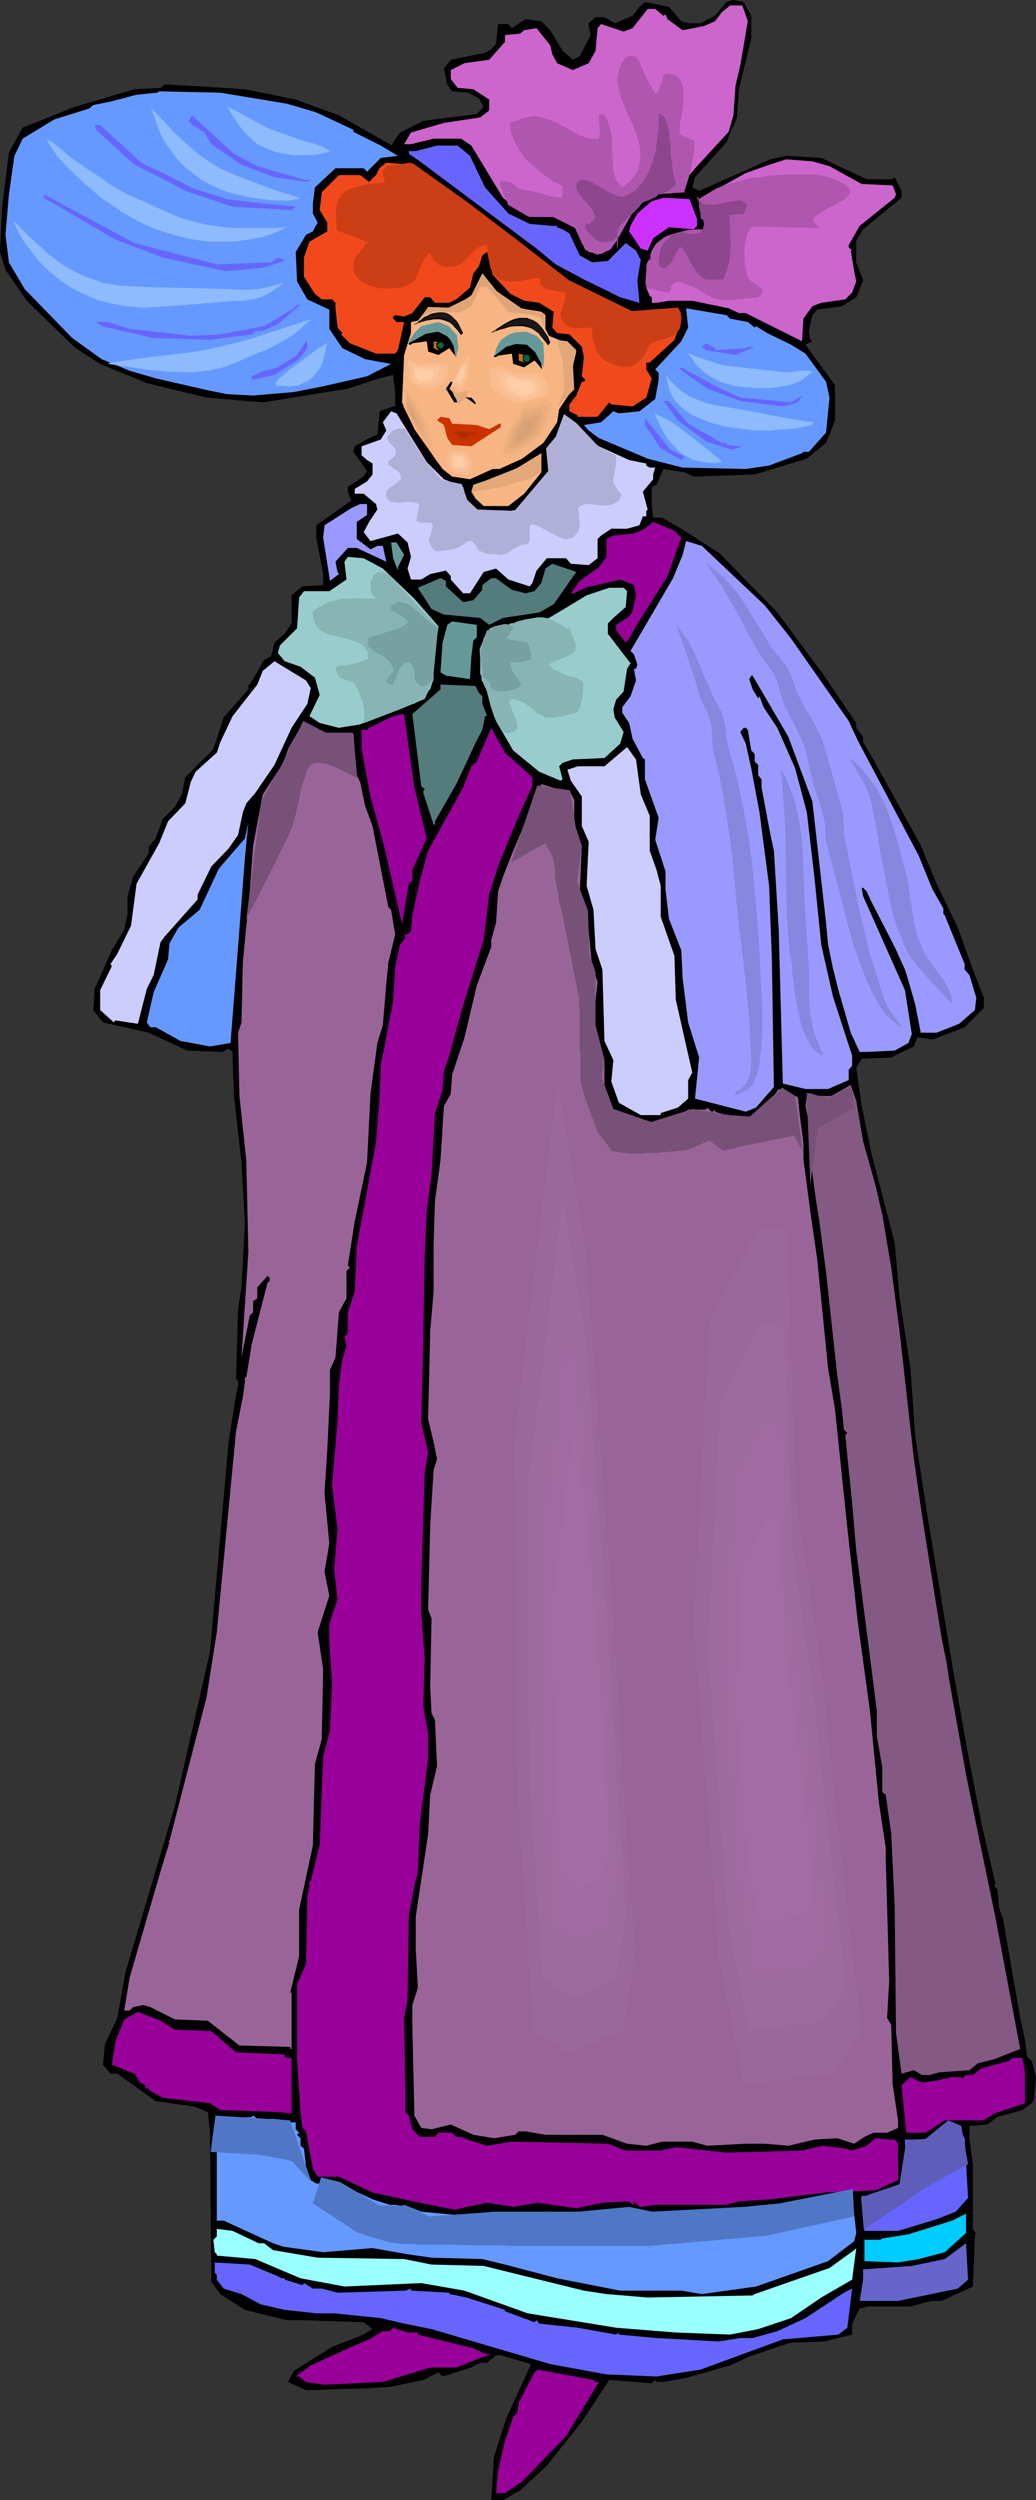 <?xml version="1.0" encoding="UTF-8" standalone="no"?>
<svg
   version="1.0"
   width="64.548mm"
   height="155.668mm"
   id="svg151"
   sodipodi:docname="Woman in Victorian Overcoat.wmf"
   xmlns:inkscape="http://www.inkscape.org/namespaces/inkscape"
   xmlns:sodipodi="http://sodipodi.sourceforge.net/DTD/sodipodi-0.dtd"
   xmlns="http://www.w3.org/2000/svg"
   xmlns:svg="http://www.w3.org/2000/svg">
  <rect width="100%" height="100%" fill="#333333" stroke="none"/>
  <sodipodi:namedview
     id="namedview151"
     pagecolor="#ffffff"
     bordercolor="#000000"
     borderopacity="0.25"
     inkscape:showpageshadow="2"
     inkscape:pageopacity="0.0"
     inkscape:pagecheckerboard="0"
     inkscape:deskcolor="#d1d1d1"
     inkscape:document-units="mm" />
  <defs
     id="defs1">
    <pattern
       id="WMFhbasepattern"
       patternUnits="userSpaceOnUse"
       width="6"
       height="6"
       x="0"
       y="0" />
  </defs>
  <path
     style="fill:#000000;fill-opacity:1;fill-rule:evenodd;stroke:none"
     d="m 176.912,3.717 v 5.333 l -2.908,11.958 -0.485,6.625 -0.808,2.101 -0.323,0.323 -1.293,3.393 -7.432,8.241 -0.646,2.424 1.616,0.808 16.803,-7.433 3.716,-0.808 8.24,0.485 10.663,5.009 h 6.139 l 0.485,-0.485 1.616,3.232 v 1.616 l -9.048,7.433 -1.616,2.585 v 5.171 l 1.616,4.201 -1.616,4.04 -3.393,2.101 -5.816,0.808 -1.131,1.293 -0.808,3.717 0.323,2.101 0.485,0.323 -1.616,0.808 6.947,9.534 v 8.241 l -1.293,3.393 -0.808,1.939 -4.524,3.717 -12.279,3.717 -14.379,0.485 -2.1,-0.97 -5.008,-0.808 -1.616,3.717 -1.131,0.485 v 4.04 l 0.323,3.232 h 2.1 l 4.524,2.585 9.048,5.817 13.571,13.897 10.663,14.382 7.917,11.635 v 1.131 l 1.616,2.101 V 174.68 l 1.939,3.232 11.633,21.007 3.716,9.049 5.008,10.342 3.554,9.857 2.585,6.625 v 2.424 l -4.524,4.525 -7.593,2.909 -2.747,-0.485 h -0.808 l -0.808,2.101 -5.332,2.585 -6.947,0.323 -1.293,2.101 1.293,9.049 2.262,10.988 5.493,21.168 1.131,12.604 2.585,16.967 1.131,15.998 2.908,18.906 5.008,30.056 0.808,5.009 3.716,20.845 3.231,16.644 3.231,13.897 -0.323,0.485 0.808,0.808 0.323,4.201 0.969,2.747 4.039,23.269 1.131,5.171 0.485,3.878 1.131,1.131 0.969,3.717 -0.485,5.333 -0.485,0.808 -2.262,1.616 -5.816,1.616 -2.423,1.778 -3.878,0.323 h -0.323 v 2.909 l 0.808,6.14 v 15.19 l 0.808,1.293 h -0.323 l -0.485,12.281 -7.432,3.393 h -2.423 l -4.847,1.293 h -9.855 l -2.1,0.485 -1.777,3.555 v 2.585 l -6.463,1.616 -8.24,0.323 -9.532,3.232 -4.524,2.101 -10.34,2.909 -5.332,0.97 h -1.616 l -0.323,-0.485 -0.808,0.808 -10.017,-0.808 -6.463,9.857 -8.24,10.342 -6.301,5.817 -4.039,2.262 h -2.747 l 0.646,-10.18 2.908,-9.049 5.816,-12.766 -7.109,-2.101 h -1.131 l -2.1,1.778 h -1.616 l -2.1,1.131 -6.786,2.101 -0.969,-0.97 -3.554,1.778 -7.593,1.616 -4.847,0.323 -15.187,0.485 -4.201,-1.939 1.293,-2.585 9.048,-5.656 7.432,-2.909 2.1,-1.293 -2.1,-1.616 -14.379,-0.485 h -3.716 l -9.855,-2.424 -5.816,-3.717 -2.1,-2.909 -0.323,-35.388 -0.485,-4.525 -3.231,-1.293 -9.048,-1.293 -9.048,-6.464 h -1.616 l -1.777,-2.101 0.485,-4.848 2.908,-6.14 1.939,-10.827 11.633,-39.105 8.24,-36.196 4.362,-49.124 1.777,-11.473 0.485,-2.101 v -1.131 l -0.485,-0.485 0.485,-16.482 0.808,-5.009 0.808,-15.19 -0.808,-14.22 -1.777,-15.674 -0.323,-9.049 v -1.293 l -0.969,-0.808 -1.454,0.808 -8.24,-0.323 -9.048,-4.201 -10.825,-2.424 -2.262,-2.909 0.323,-5.009 4.039,-9.049 2.908,-4.848 0.808,-3.717 v -4.201 l 1.293,-4.525 3.716,-5.656 v -1.454 l 1.616,-1.939 1.616,-4.525 2.908,-2.909 1.616,-2.909 0.808,-4.04 6.624,-6.625 2.423,-7.433 5.816,-6.625 v -1.131 h 0.323 l 3.393,-5.817 1.616,-0.808 0.808,-3.232 2.423,-2.101 1.616,-2.424 v -6.625 l 2.585,-2.101 4.847,-0.323 v -2.585 l -1.616,-8.564 v -2.909 l 8.24,-5.817 -0.808,-2.101 v -1.131 l 3.716,-2.424 0.808,-1.293 -3.231,-4.525 0.323,-1.293 3.393,-1.939 1.939,-0.808 0.485,-4.525 V 96.793 L 92.576,95.662 h 0.485 V 92.269 L 92.576,88.552 V 88.229 L 89.344,89.037 81.913,91.461 61.879,94.692 48.631,93.561 34.575,90.168 23.588,85.643 17.772,81.927 6.301,70.777 1.293,63.505 0,59.304 0.485,48.962 2.1,35.873 l 3.231,-5.817 12.117,-4.848 14.218,-4.201 6.139,-0.323 0.969,-0.808 6.139,0.323 12.763,0.808 11.956,2.424 10.178,3.717 11.956,6.787 0.323,0.323 2.1,-3.07 5.493,-2.747 12.602,-1.616 1.616,-1.616 -1.131,-2.101 -2.585,-1.293 -3.716,-0.323 -1.131,-1.616 -0.808,-3.717 1.616,-2.101 8.078,-1.616 1.454,-0.808 1.131,-1.293 0.485,-4.686 h 2.423 l 0.808,0.97 3.231,-2.101 3.716,0.485 2.1,2.101 2.908,4.848 2.423,2.101 1.616,-0.808 2.585,-5.009 -0.485,-2.101 V 5.494 l 1.616,-1.454 h 2.1 l 2.423,1.454 4.201,-1.778 1.616,-2.101 1.293,-1.131 5.655,1.131 2.908,3.393 1.939,0.485 H 164.956 L 168.349,3.717 171.095,0.485 172.711,0 l 2.423,0.485 z"
     id="path1" />
  <path
     style="fill:#cc65cc;fill-opacity:1;fill-rule:evenodd;stroke:none"
     d="m 176.104,5.009 -1.777,10.342 -1.131,4.848 -0.485,6.948 -1.131,3.878 -7.432,8.08 -2.908,3.393 -0.485,2.747 h -6.463 l -3.393,1.616 -3.231,3.878 -2.585,5.333 -1.131,2.424 -2.423,1.293 -2.908,-0.485 -1.616,-2.101 -1.777,-4.04 -4.362,-2.101 h -5.493 l -4.039,-2.101 -2.908,-2.424 -3.716,-6.14 -3.716,-6.14 -2.423,-1.616 h -6.463 l -5.332,1.293 h -1.616 l 1.616,-2.747 7.755,-2.262 8.563,-1.293 2.1,-1.616 v -2.585 l -3.716,-2.424 -3.716,-0.323 -1.616,-2.101 v -2.101 l 3.231,-1.616 5.816,-0.808 3.716,-4.201 V 8.241 l 3.554,-0.323 0.969,-0.808 2.908,-0.485 3.231,4.04 0.485,2.101 1.131,2.101 3.716,1.616 3.716,-1.616 1.616,-2.909 0.485,-5.333 0.808,-0.97 5.332,1.778 2.1,-0.808 3.554,-4.525 h 1.777 l 1.939,1.616 0.485,-0.323 0.485,1.131 3.554,2.585 5.008,-0.97 2.585,-1.131 1.616,-2.101 1.939,-1.616 h 2.908 z"
     id="path2" />
  <path
     style="fill:#6699ff;fill-opacity:1;fill-rule:evenodd;stroke:none"
     d="m 67.533,24.4 6.624,1.939 1.131,0.485 7.917,3.717 v 0.485 l 6.463,3.232 4.039,2.424 -4.039,0.485 -3.231,3.232 -0.808,-0.808 h -6.624 l -4.847,4.525 -0.485,3.717 v 2.424 l 1.131,2.101 -1.131,2.101 -1.616,0.808 -2.423,4.04 0.323,6.948 2.423,4.201 5.17,2.424 v 4.525 l 3.07,4.525 5.332,2.585 6.139,1.131 -5.655,2.909 -10.663,2.424 -6.624,1.293 -9.532,0.808 L 53.477,92.753 48.631,91.784 36.675,89.037 30.535,87.259 23.911,84.512 16.964,79.503 5.816,68.03 2.1,61.728 1.293,55.264 l 0.808,-9.534 1.293,-9.049 1.939,-4.04 7.432,-4.525 8.24,-2.585 0.969,-0.808 4.039,-0.808 6.139,-1.616 4.847,-0.485 0.485,-0.323 14.379,0.323 z"
     id="path3" />
  <path
     style="fill:#6666ff;fill-opacity:1;fill-rule:evenodd;stroke:none"
     d="m 60.586,39.105 11.794,3.393 0.485,-0.323 h 0.323 l -0.808,0.646 -7.755,-1.131 -7.755,-2.909 -7.109,-4.848 -1.616,-2.747 -2.908,-1.778 -0.808,-0.97 0.808,-1.293 9.855,9.049 z"
     id="path4" />
  <path
     style="fill:#6666ff;fill-opacity:1;fill-rule:evenodd;stroke:none"
     d="m 33.282,38.297 5.008,2.424 7.432,3.717 7.755,2.424 7.917,0.97 8.24,0.808 -0.969,0.808 -13.894,-0.808 -11.148,-3.717 -6.947,-3.717 -5.008,-2.424 -9.048,-8.241 -0.323,-1.131 h 1.293 z"
     id="path5" />
  <path
     style="fill:#6666ff;fill-opacity:1;fill-rule:evenodd;stroke:none"
     d="m 110.671,36.681 3.554,7.433 5.493,6.14 5.008,2.424 5.332,0.485 h 1.131 v 0.323 l 1.292,0.485 1.616,0.97 2.423,5.171 2.908,1.616 3.716,-0.323 4.201,-4.201 2.423,1.778 0.808,1.616 0.323,0.485 -0.808,4.848 0.485,5.333 -4.524,-1.293 -3.231,-1.616 -5.008,-2.424 L 130.866,62.213 126.342,58.496 98.877,37.974 96.292,36.196 v -0.646 h 1.616 l 5.008,-1.293 h 4.847 z"
     id="path6" />
  <path
     style="fill:#cc65cc;fill-opacity:1;fill-rule:evenodd;stroke:none"
     d="m 195.33,39.105 7.593,4.201 7.27,0.323 0.808,2.101 -0.323,0.808 -8.24,6.625 -2.585,4.525 v 0.485 l 0.808,0.808 h -0.323 l 0.808,4.848 0.485,2.424 -0.969,2.585 -1.616,1.616 -5.655,0.808 -2.1,0.808 -2.1,2.909 -0.323,5.333 -13.248,-6.625 h -1.616 l -2.423,-1.131 -8.563,-1.778 h -5.493 l -2.908,0.485 h -1.131 v -1.293 l -0.485,-0.323 -0.808,-1.939 0.323,-4.201 V 62.213 l 2.1,-2.909 0.485,-2.101 2.1,-1.616 h 6.463 l 2.585,-2.101 -0.485,-3.555 -1.131,-3.07 10.986,-6.14 5.493,-1.939 4.039,-1.293 6.139,0.485 z"
     id="path7" />
  <path
     style="fill:#f2491c;fill-opacity:1;fill-rule:evenodd;stroke:none"
     d="m 122.95,58.173 10.663,7.756 6.139,3.232 9.209,4.201 7.755,-0.485 h 2.908 l 0.808,2.585 -1.616,4.525 -5.816,5.333 h -0.808 v 1.616 l 1.293,2.101 -1.293,4.525 -3.231,2.101 -5.008,-0.485 -0.485,-0.485 -2.747,3.393 h -4.685 v -0.323 l -1.939,-0.97 v -1.616 l 1.616,-2.101 1.292,-3.232 h 0.485 l 0.323,-0.485 -0.808,-0.808 0.485,-4.525 -0.485,-2.424 -2.908,-2.909 -2.908,-0.323 -1.131,-1.293 0.323,-3.717 -3.393,-2.101 -3.554,-0.485 -3.231,-1.616 -4.201,-4.525 -1.292,-5.333 -1.131,0.808 -0.808,2.585 -1.293,1.616 -0.808,3.393 -3.231,2.747 -1.616,0.808 h -3.393 l -1.131,-1.293 h -1.292 l -2.908,3.717 -1.939,0.808 -2.1,-0.323 -0.485,0.323 v 0.485 l 0.808,0.808 h 1.777 l -1.454,6.625 -0.646,0.808 h -4.524 l -6.139,-2.424 -2.1,-2.101 0.323,-0.323 -1.131,-1.293 -0.485,-4.525 V 71.262 L 78.197,70.454 H 75.773 l -1.616,-1.293 -2.585,-4.04 v -4.525 l 1.293,-3.717 4.201,-2.424 v -2.101 l -1.777,-2.909 0.485,-4.201 4.039,-4.04 h 5.008 l 2.1,1.616 1.616,-1.616 0.808,-1.616 1.616,-1.293 6.139,0.485 z"
     id="path8" />
  <path
     style="fill:#6666ff;fill-opacity:1;fill-rule:evenodd;stroke:none"
     d="m 51.054,62.213 12.763,-0.485 1.616,-1.131 1.293,0.485 0.323,0.323 -5.17,1.616 -8.724,0.808 -14.864,-3.232 -10.663,-4.04 -2.423,-1.293 -14.864,-8.726 v -0.808 l 21.326,11.473 z"
     id="path9" />
  <path
     style="fill:#cc32ff;fill-opacity:1;fill-rule:evenodd;stroke:none"
     d="m 164.148,51.548 v 1.616 l -0.808,0.808 -5.816,-0.485 -3.716,2.585 -1.292,2.909 -1.616,-0.485 -2.747,-4.04 0.323,-1.293 1.616,-2.909 3.393,-2.909 2.747,-0.808 6.139,0.323 z"
     id="path10" />
  <path
     style="fill:#f7b584;fill-opacity:1;fill-rule:evenodd;stroke:none"
     d="m 122.465,72.554 5.008,0.808 0.969,0.808 v 3.232 l 0.808,1.616 4.362,1.778 2.1,1.939 -0.808,3.393 v 5.333 l -3.231,4.848 -0.485,3.07 -3.231,4.848 -5.008,3.717 -5.332,2.424 h -1.616 l -5.332,2.424 -4.201,-0.646 -2.262,-1.778 -6.624,-9.372 -2.908,-6.302 0.485,-11.15 1.616,-5.171 v -2.585 l 1.616,-0.323 2.423,-2.909 h 5.655 l 5.008,-3.393 2.1,-3.717 v -1.131 l 3.231,4.525 z"
     id="path11" />
  <path
     style="fill:#6666ff;fill-opacity:1;fill-rule:evenodd;stroke:none"
     d="m 65.433,76.271 -3.554,1.616 H 60.102 L 59.294,78.695 49.438,79.988 35.867,79.503 23.911,76.756 22.619,75.786 h 2.908 l 5.008,1.616 14.379,1.616 6.947,-0.323 10.34,-1.939 6.463,-3.878 1.293,-1.131 h 0.808 z"
     id="path12" />
  <path
     style="fill:#6699ff;fill-opacity:1;fill-rule:evenodd;stroke:none"
     d="m 171.903,74.978 4.201,0.808 1.616,1.293 0.323,-0.323 2.585,1.616 5.655,2.747 3.393,2.101 4.847,6.625 0.808,3.717 -0.808,8.241 -4.039,4.525 h -1.292 l -0.323,0.323 -7.755,2.909 -5.493,0.808 -14.864,-0.323 -8.24,-2.101 -11.471,-4.848 -2.423,-1.778 -1.131,-1.293 4.039,-0.646 2.908,-2.585 1.292,0.485 4.847,-0.485 3.716,-2.909 0.808,-4.525 v -1.616 l -0.808,-0.808 6.139,-6.625 1.616,-3.232 -0.485,-4.525 9.532,1.616 z"
     id="path13" />
  <path
     style="fill:#000000;fill-opacity:1;fill-rule:evenodd;stroke:none"
     d="m 107.44,84.027 -1.292,-1.616 -0.323,-0.485 -2.585,1.616 -2.423,-0.808 -0.323,-2.424 -3.393,0.485 -0.323,0.323 h -0.485 v -0.323 l 0.808,-0.808 0.485,-0.485 0.808,-0.485 0.646,-0.485 0.808,-0.162 0.808,-0.323 0.808,-0.162 h 0.808 l 0.808,0.162 0.808,0.323 0.808,0.323 0.646,0.485 0.646,0.646 0.485,0.808 0.485,0.97 0.323,1.131 z"
     id="path14" />
  <path
     style="fill:#000000;fill-opacity:1;fill-rule:evenodd;stroke:none"
     d="m 127.635,86.936 -1.293,-1.616 -0.485,-0.485 -2.423,1.616 -2.585,-0.808 -0.323,-2.424 -3.231,0.485 -0.485,0.323 h -0.485 v -0.323 l 0.969,-0.808 0.485,-0.485 0.808,-0.485 0.646,-0.485 0.808,-0.162 0.808,-0.323 0.808,-0.162 h 0.808 l 0.808,0.162 0.808,0.162 0.808,0.485 0.646,0.485 0.646,0.485 0.485,0.808 0.485,1.131 0.323,0.97 z"
     id="path15" />
  <path
     style="fill:#6666ff;fill-opacity:1;fill-rule:evenodd;stroke:none"
     d="m 72.38,81.927 -1.939,2.585 -5.816,3.717 -5.008,1.131 h -0.323 v -0.808 l 2.908,-1.293 3.231,-0.808 4.524,-2.909 2.1,-3.232 0.323,0.485 z"
     id="path16" />
  <path
     style="fill:#cc6532;fill-opacity:1;fill-rule:evenodd;stroke:none"
     d="m 105.016,81.604 -0.485,-0.485 -1.292,1.293 -1.131,-0.485 v -1.616 l 2.1,0.485 z"
     id="path17" />
  <path
     style="fill:#cc6532;fill-opacity:1;fill-rule:evenodd;stroke:none"
     d="m 125.05,84.512 -0.323,-0.485 -1.292,1.293 -1.293,-0.485 v -1.616 l 2.1,0.485 z"
     id="path18" />
  <path
     style="fill:#6666ff;fill-opacity:1;fill-rule:evenodd;stroke:none"
     d="m 168.672,82.411 6.947,-0.485 0.485,-0.323 h 1.616 l -4.524,1.939 -6.947,-1.131 -0.969,-0.808 0.969,-0.808 1.616,0.808 z"
     id="path19" />
  <path
     style="fill:#6666ff;fill-opacity:1;fill-rule:evenodd;stroke:none"
     d="m 174.327,93.561 3.716,0.323 8.24,0.808 2.585,-1.616 -0.969,1.616 -3.554,0.97 -10.017,-1.293 -7.755,-2.909 -6.463,-4.525 0.323,-0.485 8.24,4.525 z"
     id="path20" />
  <path
     style="fill:#000000;fill-opacity:1;fill-rule:evenodd;stroke:none"
     d="m 106.47,90.653 -0.646,0.808 1.131,1.293 0.808,1.939 h -0.808 l -1.939,-3.232 1.131,-1.616 h 0.323 z"
     id="path21" />
  <path
     style="fill:#000000;fill-opacity:1;fill-rule:evenodd;stroke:none"
     d="m 110.994,93.561 0.969,1.131 v 0.485 l -1.777,-1.293 -1.131,-0.808 1.131,0.485 z"
     id="path22" />
  <path
     style="fill:#6666ff;fill-opacity:1;fill-rule:evenodd;stroke:none"
     d="m 162.048,99.702 7.917,4.525 h 1.131 v 0.485 l 3.231,0.323 h 0.485 l -2.423,0.808 -6.139,-1.939 -6.624,-5.009 -3.393,-4.525 h 1.293 z"
     id="path23" />
  <path
     style="fill:#ccccff;fill-opacity:1;fill-rule:evenodd;stroke:none"
     d="m 100.492,108.751 4.039,4.04 1.293,0.485 0.646,0.808 2.585,0.485 0.808,3.232 2.423,2.424 4.039,0.97 5.493,-1.293 5.655,-5.817 2.1,-3.232 -0.323,-6.14 2.423,-2.424 1.131,-2.909 h 1.616 l 0.808,1.616 5.816,4.04 7.109,3.232 4.039,0.808 v 0.485 l 0.808,0.485 h 1.292 l -0.485,1.616 v 1.131 l -2.423,2.909 1.131,4.201 -0.323,0.323 v 1.293 h -0.808 l -0.808,2.101 -2.908,0.808 h -3.716 l -2.423,1.616 -0.808,0.808 v 4.525 l -2.1,1.616 -4.201,-0.323 -1.131,-1.293 h -4.524 l -2.423,2.909 -0.969,2.909 -0.646,0.808 -5.008,-1.616 -2.908,-2.585 -2.908,0.808 -3.231,5.009 h -1.616 l -2.908,-3.232 v -0.808 l -1.131,-1.293 -3.716,0.808 -2.1,1.293 h -2.423 l -0.808,-2.585 0.808,-2.747 -0.808,-3.393 -2.262,-2.101 -6.463,1.778 -1.616,-2.101 1.293,-2.424 1.939,-2.909 -0.323,-1.293 -2.908,-2.424 h -2.1 v -1.131 l 2.908,-1.778 1.293,-1.616 V 109.074 l -1.293,-0.808 -1.293,-1.131 v -2.101 l 4.524,-1.616 1.293,-2.101 -0.808,-1.939 1.939,-2.585 1.293,0.485 z"
     id="path24" />
  <path
     style="fill:#cc3200;fill-opacity:1;fill-rule:evenodd;stroke:none"
     d="m 106.47,99.702 5.816,0.323 2.908,0.97 2.423,-1.293 h 0.323 v 0.808 l -6.947,4.525 -4.524,-0.323 -1.131,-1.616 -0.808,-3.07 -1.616,-1.131 0.808,-0.808 2.1,0.323 z"
     id="path25" />
  <path
     style="fill:#6666ff;fill-opacity:1;fill-rule:evenodd;stroke:none"
     d="m 161.24,107.458 -0.808,0.808 -4.847,-2.747 -3.716,-5.494 v -1.616 l 5.978,7.433 z"
     id="path26" />
  <path
     style="fill:#cc3200;fill-opacity:1;fill-rule:evenodd;stroke:none"
     d="m 112.771,101.802 h 1.131 l -3.716,2.101 h -1.939 l -2.1,-2.585 v -0.323 l 5.332,0.323 z"
     id="path27" />
  <path
     style="fill:#c43000;fill-opacity:1;fill-rule:evenodd;stroke:none"
     d="m 112.125,101.802 h 0.969 l -1.454,0.97 -1.616,0.808 h -1.777 l -1.777,-2.101 v -0.323 l 2.262,0.162 2.262,0.162 z"
     id="path28" />
  <path
     style="fill:#bc3000;fill-opacity:1;fill-rule:evenodd;stroke:none"
     d="m 111.479,101.964 h 0.808 l -2.585,1.454 h -1.454 l -1.454,-1.778 v -0.323 l 1.939,0.162 1.939,0.162 z"
     id="path29" />
  <path
     style="fill:#b52d00;fill-opacity:1;fill-rule:evenodd;stroke:none"
     d="m 110.832,101.964 h 0.646 l -1.939,1.131 h -1.131 l -1.131,-1.293 v -0.162 l 2.908,0.162 0.323,0.162 z"
     id="path30" />
  <path
     style="fill:#aa2800;fill-opacity:1;fill-rule:evenodd;stroke:none"
     d="m 110.186,102.126 h 0.646 l -0.808,0.485 -0.808,0.323 h -0.808 l -0.323,-0.485 -0.485,-0.485 v -0.162 l 2.262,0.162 z"
     id="path31" />
  <path
     style="fill:#a32800;fill-opacity:1;fill-rule:evenodd;stroke:none"
     d="m 109.701,102.287 h 0.323 l -0.969,0.485 h -0.485 l -0.485,-0.646 V 101.964 l 1.293,0.162 z"
     id="path32" />
  <path
     style="fill:#f7b584;fill-opacity:1;fill-rule:evenodd;stroke:none"
     d="m 123.434,116.184 -3.716,2.909 h -5.816 l -1.939,-1.778 -0.969,-1.616 0.485,-1.616 8.724,-2.909 4.039,-2.101 3.231,-2.424 v 4.525 z"
     id="path33" />
  <path
     style="fill:#9999ff;fill-opacity:1;fill-rule:evenodd;stroke:none"
     d="m 86.436,121.193 -2.423,1.616 v 4.04 l 3.231,2.424 1.616,-0.808 h 1.293 l 0.808,3.717 -6.947,-3.232 H 81.913 l -2.908,3.232 0.485,2.424 0.323,0.485 -2.1,1.616 -1.616,-10.18 0.323,-2.909 6.301,-4.04 2.1,-0.97 h 1.616 z"
     id="path34" />
  <path
     style="fill:#990099;fill-opacity:1;fill-rule:evenodd;stroke:none"
     d="m 160.432,126.526 -3.231,9.049 -7.432,11.796 -1.616,2.909 -0.808,0.97 -1.616,-2.101 -0.646,-0.808 v -1.293 l 3.07,-1.939 0.808,-1.293 0.808,-3.717 -0.485,-2.424 -3.231,-1.293 -8.24,1.939 -2.585,1.293 h -0.808 l 2.1,-2.909 4.524,-3.232 1.777,-2.424 v -4.201 l 1.616,-0.808 4.847,-0.485 2.585,-1.131 1.939,-1.616 5.008,2.101 z"
     id="path35" />
  <path
     style="fill:#9999ff;fill-opacity:1;fill-rule:evenodd;stroke:none"
     d="m 180.143,142.523 6.139,7.756 0.485,-0.323 -0.485,0.323 13.571,19.391 2.1,4.525 14.379,27.147 3.231,7.918 2.585,4.525 v 1.293 l 0.323,0.323 4.685,11.473 v 1.293 l 1.131,1.293 1.616,5.332 -0.323,2.909 -3.716,3.232 -5.332,2.101 h -3.716 l -1.292,-6.625 -1.616,-5.656 -0.808,-2.585 -2.423,-5.333 -5.493,-10.665 -1.131,-2.424 -0.808,-0.808 h -0.323 l 0.323,1.939 9.855,22.138 1.616,10.342 -0.808,2.101 -3.231,1.778 -6.624,0.323 h -1.616 l -2.1,-4.525 -2.908,-10.019 -1.292,-5.171 -1.131,-5.494 -0.485,-5.171 -3.231,-28.602 -5.655,-15.19 -8.401,-14.382 h -0.323 l -0.485,0.808 0.808,2.424 1.293,2.101 0.323,-0.485 0.969,2.585 3.231,4.848 4.201,9.534 2.747,10.342 1.777,15.19 1.616,15.998 2.747,12.119 3.393,10.503 1.131,3.393 v 2.424 l -0.808,0.97 v 2.424 l -4.847,2.101 h -5.332 l -5.332,-1.293 -0.969,-36.196 -1.131,-18.583 -0.808,-3.717 -2.1,-11.15 v -1.939 l -0.808,-0.97 v -2.424 l -0.808,-0.808 v -1.778 l -0.808,-0.808 -0.808,-4.848 -0.485,-0.485 h -0.485 l -0.808,0.97 1.292,2.747 1.293,5.817 1.939,10.342 2.262,17.29 0.646,16.805 0.485,30.541 -4.201,4.848 -2.423,0.97 -11.956,-3.07 0.969,-9.695 -2.585,-8.241 -1.293,-10.342 -0.323,-6.625 -2.908,-7.433 -0.808,-6.948 v -4.201 l -2.423,-7.433 0.808,-5.171 -3.231,-9.049 v -4.686 l -0.485,-0.323 -2.423,-4.525 -0.808,-3.717 -1.616,-2.424 v -1.293 l 1.939,-2.585 1.292,-3.717 -0.485,-2.747 h 0.485 l 0.323,-0.97 -0.808,-2.424 -0.808,-0.808 10.017,-17.129 2.262,-5.494 0.808,-3.232 3.716,1.131 z"
     id="path36" />
  <path
     style="fill:#659999;fill-opacity:1;fill-rule:evenodd;stroke:none"
     d="m 95.161,130.566 -1.454,2.909 v 0.808 l -1.131,-2.909 -0.485,-3.717 h 1.293 z"
     id="path37" />
  <path
     style="fill:#99cccc;fill-opacity:1;fill-rule:evenodd;stroke:none"
     d="m 90.152,133.797 7.432,7.11 5.655,6.464 -1.616,9.049 0.485,3.393 -0.808,2.424 -3.716,3.393 h -1.616 l -0.485,0.485 -6.139,1.939 -4.524,2.424 -5.008,0.808 -4.524,-1.131 -2.423,-1.616 2.423,-5.009 -1.131,-4.04 -3.393,-2.585 -3.716,-1.293 -1.616,-1.939 0.485,-1.778 4.039,-4.04 0.485,-7.272 1.131,-1.454 h 5.978 l 4.039,-2.747 -0.485,-4.201 0.808,-1.131 3.716,0.323 z"
     id="path38" />
  <path
     style="fill:#547c7c;fill-opacity:1;fill-rule:evenodd;stroke:none"
     d="m 130.381,142.2 -3.393,1.939 -8.563,1.293 -3.231,1.616 -2.1,-1.616 -8.563,-0.808 -2.908,-1.293 -3.231,-5.009 5.332,-2.262 1.292,0.646 v 1.293 l 4.039,3.717 2.423,-0.485 2.1,-2.424 v -1.131 l 2.1,-1.616 h 1.131 l 3.716,2.747 3.231,0.808 2.1,-0.485 1.616,-1.939 0.969,-3.393 1.616,-1.131 5.655,1.939 z"
     id="path39" />
  <path
     style="fill:#99cccc;fill-opacity:1;fill-rule:evenodd;stroke:none"
     d="m 147.669,139.13 -0.323,3.717 -2.908,2.585 -1.293,1.293 v 2.424 l 5.332,6.948 -0.808,1.293 -0.808,5.333 -1.777,1.939 -0.646,2.262 0.323,1.939 2.1,3.393 -0.808,2.747 -3.716,3.393 -7.432,0.323 -2.423,0.808 -0.808,0.808 0.808,3.07 -0.485,0.323 -5.008,-2.101 -6.139,-5.009 -4.039,-6.948 v -1.616 l -3.716,-9.534 v -6.14 l 1.616,-3.232 4.524,-1.778 0.969,-0.646 5.655,-0.485 3.393,-0.808 3.554,-2.101 5.332,-3.232 5.332,-1.778 h 3.393 z"
     id="path40" />
  <path
     style="fill:#659999;fill-opacity:1;fill-rule:evenodd;stroke:none"
     d="m 112.286,149.957 -0.808,0.808 -0.485,3.717 -0.323,5.333 -5.655,-0.808 -1.292,-0.808 0.485,-6.948 1.131,-4.201 1.131,-0.808 5.816,0.808 z"
     id="path41" />
  <path
     style="fill:#ccccff;fill-opacity:1;fill-rule:evenodd;stroke:none"
     d="m 73.188,161.914 -0.808,3.717 -3.716,5.656 -4.039,8.726 -4.524,6.625 -2.1,2.424 -0.808,2.101 -1.131,5.333 -2.262,3.232 -4.039,4.201 -3.231,6.625 v 1.131 l -7.755,8.726 -0.969,1.293 -1.616,7.756 -1.616,3.232 -2.1,8.241 -5.332,-0.808 -0.323,0.485 -3.231,-2.909 v -4.686 l 2.747,-5.656 -0.323,-0.485 1.616,-2.424 3.231,-6.625 1.293,-9.857 5.332,-9.534 2.1,-5.171 4.039,-4.201 1.293,-5.009 1.131,-2.424 5.008,-4.525 0.808,-2.424 2.908,-6.14 5.816,-7.433 1.293,-3.232 2.747,-2.262 7.432,4.525 z"
     id="path42" />
  <path
     style="fill:#547c7c;fill-opacity:1;fill-rule:evenodd;stroke:none"
     d="m 112.771,163.045 0.808,0.808 v 1.778 l 1.131,2.909 h -0.485 l -0.646,3.232 -1.292,2.424 -4.847,10.342 -5.008,8.726 v 0.808 h -0.323 l -2.423,-7.433 v -0.485 l 0.323,-0.485 -0.808,-0.646 -2.1,-16.967 6.624,-5.817 v -1.131 l 8.24,0.323 z"
     id="path43" />
  <path
     style="fill:#990099;fill-opacity:1;fill-rule:evenodd;stroke:none"
     d="m 97.584,185.345 2.908,11.958 -3.393,7.433 v 2.424 l -0.808,0.808 -1.616,9.534 -4.201,-18.26 -3.231,-11.796 -2.1,-11.15 v -4.525 h 1.293 l 0.485,-0.485 5.655,-2.747 2.1,-0.485 h 0.485 z"
     id="path44" />
  <path
     style="fill:#996599;fill-opacity:1;fill-rule:evenodd;stroke:none"
     d="m 83.205,172.579 0.808,9.857 0.808,1.616 1.131,5.494 1.777,4.848 3.716,19.068 0.646,0.646 0.969,5.817 -1.616,6.625 -0.485,5.009 -0.808,9.695 -1.293,4.201 -1.616,11.958 -0.808,16.159 -2.908,13.897 -1.616,10.342 0.485,0.485 -0.808,0.808 v 6.464 l -1.777,3.232 -0.808,10.665 -1.293,2.909 v 5.333 l -0.646,13.574 -0.646,10.019 1.131,11.958 -1.131,6.625 1.131,5.656 -1.454,4.525 -1.293,4.04 1.293,8.726 -0.323,16.482 -1.616,5.817 -0.485,19.229 -3.231,15.028 v 10.988 l -2.1,8.564 h 0.323 v 13.25 h -0.323 v -0.485 l -11.956,-0.323 -7.432,-5.817 -7.755,-0.323 -5.816,-2.909 -1.616,-0.485 -2.423,0.485 -0.808,0.808 h -1.293 l 1.293,-7.756 6.947,-23.915 2.423,-7.918 -0.323,-0.323 h 0.323 l 8.724,-33.773 2.423,-15.351 4.524,-47.185 1.616,-8.241 0.485,-3.393 v -1.131 h 0.323 l 1.293,-7.918 3.716,-14.382 0.485,-0.323 v -0.808 l -0.485,-0.485 -2.423,2.747 v 2.585 l -0.969,0.646 v 2.585 l -0.808,0.808 -1.939,9.857 1.616,-24.885 -0.485,-21.492 -1.616,-15.19 -0.323,-14.866 0.808,-2.424 0.323,-14.382 1.616,-16.482 0.808,-10.827 2.262,-11.958 4.847,-7.433 1.131,-3.232 2.1,-3.717 2.1,-2.101 5.655,2.585 z"
     id="path45" />
  <path
     style="fill:#990099;fill-opacity:1;fill-rule:evenodd;stroke:none"
     d="m 125.373,182.921 v 2.101 l -2.423,5.171 -5.332,12.766 -2.423,7.595 -1.292,10.665 -4.524,14.382 -1.616,5.656 -1.939,7.11 -1.293,3.717 -0.323,4.525 -1.777,5.332 -0.808,14.382 -1.131,8.726 -0.485,10.665 -0.323,18.906 -0.485,20.199 1.616,6.948 -0.808,5.009 -0.808,26.016 v 6.787 l 0.808,10.342 -0.323,11.635 1.131,6.464 v 5.817 l -1.939,15.19 -0.485,11.635 -0.808,3.232 -1.293,6.625 -0.323,20.199 -0.808,4.201 0.323,16.805 v 5.333 l 0.808,0.808 0.808,3.232 1.777,1.778 h 3.554 l 0.808,-0.97 h 3.231 l 0.969,0.97 h 1.616 v 0.323 l 5.655,1.778 5.816,-0.97 22.619,0.485 4.201,1.616 h 8.24 l 3.554,-0.808 11.956,1.293 17.772,-0.485 4.847,-1.131 5.332,0.646 1.616,0.485 3.393,-1.131 2.1,-1.778 3.231,0.323 h 1.292 l 0.808,0.97 v 8.564 l -5.332,2.424 -11.633,0.485 -13.087,1.616 -7.432,0.485 -2.908,0.808 h -16.479 l -3.716,0.485 h -0.323 l -0.808,-0.97 h -0.485 l -0.323,0.485 -0.808,-0.808 -6.301,0.323 -6.139,1.293 -9.048,-1.293 -5.816,0.97 -6.139,-0.97 -7.755,1.616 -8.078,-1.616 -11.148,-2.424 -7.917,-3.717 h -5.008 l -1.131,-1.939 -1.616,-8.726 -0.808,-0.808 -0.485,-3.717 -0.808,-12.443 v -17.613 l 2.1,-4.848 0.323,-15.836 0.485,-2.424 v -1.131 h 0.323 l 2.1,-8.726 0.808,-20.684 1.616,-6.14 0.485,-11.15 -0.646,-9.857 v -4.04 l 1.939,-5.817 -0.808,-6.948 0.808,-9.534 -1.293,-10.342 1.293,-15.19 0.323,-8.564 0.808,-5.817 0.969,-3.232 -0.485,-2.101 0.808,-0.808 v -5.009 l 1.616,-4.848 0.485,-10.665 4.524,-24.4 0.808,-9.857 0.323,-8.241 2.908,-15.19 0.485,-8.241 1.131,-5.009 1.293,-1.616 v -0.323 l -0.323,-0.485 h 0.808 l 0.808,-0.808 0.323,-3.717 1.777,-8.241 1.939,-6.948 8.24,-14.866 1.939,-5.009 1.293,-1.131 3.393,-7.918 3.231,5.817 z"
     id="path46" />
  <path
     style="fill:#ccccff;fill-opacity:1;fill-rule:evenodd;stroke:none"
     d="m 150.9,186.961 2.1,5.009 v 8.241 l 1.616,4.525 0.969,3.717 v 7.272 l 3.231,9.211 0.323,10.342 3.878,17.129 -0.969,1.778 v 4.363 l -2.423,2.101 -4.039,1.293 v 0.485 h -4.685 l -5.17,-2.909 -1.777,-5.009 0.485,-5.009 -2.1,-4.525 -0.485,-16.805 -1.616,-4.848 -0.485,-9.211 -1.616,-5.656 0.485,-10.342 -1.616,-3.717 v -6.948 l -2.585,-3.717 -0.808,-2.585 2.423,-0.808 h 6.301 l 5.332,-4.525 2.1,2.909 z"
     id="path47" />
  <path
     style="fill:#996599;fill-opacity:1;fill-rule:evenodd;stroke:none"
     d="m 135.228,188.254 v 6.625 l 1.777,4.04 -0.485,11.15 1.616,4.04 1.292,13.25 1.293,3.717 -0.969,9.049 1.292,7.433 1.293,1.939 v 7.11 l 2.1,4.525 5.655,2.909 2.1,0.485 5.332,-0.485 4.524,-2.909 h 4.201 l 0.323,-0.485 0.969,0.97 h 0.323 l 0.485,-0.485 v 0.485 l 5.17,1.616 h 3.716 l 2.908,-2.585 3.231,-4.363 4.524,1.939 0.485,4.525 0.808,6.14 v 3.878 l 1.616,12.281 1.616,11.15 2.585,25.855 1.616,9.534 2.908,27.955 2.423,21.815 2.908,21.33 2.1,21.492 1.616,10.665 v 2.424 l 0.808,28.925 -0.485,8.726 0.969,1.616 0.323,13.897 1.293,8.564 v 1.778 l -2.585,1.131 h -3.231 l -2.1,0.97 -2.423,1.616 -4.039,-1.293 -5.332,0.323 -6.139,1.454 -5.493,-0.485 h -4.524 l -9.048,0.485 -3.554,-0.97 h -7.109 l -3.716,0.97 -4.524,-0.485 -5.816,-2.101 h -13.41 l -4.685,-0.808 h -1.616 l -0.808,0.808 -5.008,0.808 -4.847,-0.808 -5.332,-2.424 -4.524,1.131 -2.423,-0.323 -1.616,-2.909 -0.485,-21.007 v -5.009 l 1.293,-4.04 -0.485,-9.049 v -7.756 l 2.908,-19.391 0.485,-9.211 1.616,-6.787 -0.485,-10.827 -0.808,-1.616 -0.323,-6.14 0.323,-16.159 -0.808,-2.101 0.485,-19.714 0.808,-13.089 0.808,-2.585 -0.808,-4.04 -1.293,-5.333 0.485,-20.684 0.808,-9.372 v -11.15 l 0.323,-10.18 1.293,-9.534 0.808,-12.766 1.616,-2.909 0.323,-4.525 2.908,-8.726 2.908,-12.281 3.393,-9.049 v -1.616 l 1.131,-4.04 0.485,-7.433 1.131,-3.393 2.1,-5.333 6.947,-16.482 6.947,2.101 z"
     id="path48" />
  <path
     style="fill:#6699ff;fill-opacity:1;fill-rule:evenodd;stroke:none"
     d="m 56.062,222.834 -1.777,22.623 -4.847,0.808 -6.947,-1.293 -5.816,-3.232 h -1.293 l -0.808,-1.131 1.616,-7.11 3.393,-7.756 0.323,-3.717 2.1,-3.717 5.008,-4.201 4.524,-9.695 6.139,-7.11 0.808,-3.717 -0.808,8.241 z"
     id="path49" />
  <path
     style="fill:#845984;fill-opacity:1;fill-rule:evenodd;stroke:none"
     d="m 203.246,268.564 2.908,10.342 1.616,6.948 2.1,12.443 1.939,14.705 3.393,30.379 1.616,11.15 0.808,5.333 3.231,20.199 0.808,5.009 1.292,6.464 0.485,3.393 4.039,22.623 2.1,10.342 4.847,23.431 3.716,19.714 2.1,11.15 -6.139,2.424 -3.878,0.97 -1.939,1.616 -7.109,0.485 -2.262,0.646 h -1.777 l -1.939,-1.131 -2.908,0.808 -1.292,-9.534 -0.323,-30.056 -0.808,-16.805 -1.293,-9.211 -0.808,-0.646 v -5.817 l -1.292,-7.433 v -5.817 l -1.616,-12.766 -3.231,-25.047 -0.969,-11.15 -1.616,-15.998 0.485,-0.485 -0.808,-0.808 -0.485,-4.848 -1.131,-8.403 -2.585,-23.754 -1.616,-12.281 -0.808,-5.009 -0.808,-6.14 -0.485,-6.625 -0.323,-5.332 -0.808,-3.717 0.323,-2.424 h 5.816 l 4.524,-2.585 1.292,3.717 z"
     id="path50" />
  <path
     style="fill:#990099;fill-opacity:1;fill-rule:evenodd;stroke:none"
     d="m 41.199,477.663 8.563,0.323 5.816,5.009 11.471,0.485 v 0.485 l 0.485,0.323 h 1.131 v 13.089 l -2.747,-0.323 -14.056,-0.485 -2.423,-1.616 -11.148,-1.293 -2.908,-1.616 -0.808,-0.808 -0.323,0.485 v -0.97 l -1.293,-0.646 -1.293,-2.101 -5.332,-2.101 0.808,-5.333 2.1,-5.332 3.231,-1.778 5.332,2.101 z"
     id="path51" />
  <path
     style="fill:#990099;fill-opacity:1;fill-rule:evenodd;stroke:none"
     d="m 241.375,487.682 v 7.272 l -7.27,2.424 -2.423,1.616 h -9.209 l -4.524,2.909 h -4.524 l -1.131,-11.15 2.1,-1.939 2.747,1.293 3.393,-0.485 3.716,-0.808 h 1.939 l 0.485,0.323 0.808,-0.808 h 1.616 l 2.1,-1.616 6.139,-1.616 1.131,-0.808 h 2.262 z"
     id="path52" />
  <path
     style="fill:#6699ff;fill-opacity:1;fill-rule:evenodd;stroke:none"
     d="m 59.294,498.185 0.323,-0.323 0.969,0.808 h 4.039 l 2.908,0.323 0.808,0.485 h 1.293 v 1.616 l 0.808,0.808 -0.485,0.485 0.808,0.808 v 1.778 l 0.808,0.646 0.485,4.201 1.131,3.232 1.293,0.808 h 5.332 l 7.917,3.717 4.039,1.293 h 1.616 l 1.293,0.485 0.485,-0.485 4.039,1.616 8.563,0.808 8.563,-0.808 3.878,0.808 8.563,-0.808 8.724,0.808 8.563,-1.616 8.24,1.293 19.711,-0.97 2.908,-0.646 10.986,-0.485 10.34,-1.616 1.292,-0.485 h 1.131 l 0.969,8.726 -0.485,1.939 -6.139,4.686 -16.964,5.979 -12.763,1.778 -4.847,-0.808 h -14.379 l -14.864,-2.909 -12.279,-3.232 -5.332,-1.293 -11.956,-0.323 -5.655,-0.808 -8.24,-1.454 -11.633,0.97 -9.371,-1.293 -2.423,-0.808 -11.633,-5.332 h -1.616 v -24.723 l 2.747,0.808 z"
     id="path53" />
  <path
     style="fill:#6666ff;fill-opacity:1;fill-rule:evenodd;stroke:none"
     d="m 227.158,503.195 0.808,14.058 -2.908,3.232 -4.524,1.778 -9.048,2.747 h -7.917 l -0.323,-6.948 -0.323,-0.485 v -0.808 h 4.362 l 6.139,-3.232 -0.323,-10.019 h 5.332 l 5.008,-3.232 h 2.1 z"
     id="path54" />
  <path
     style="fill:#00ccff;fill-opacity:1;fill-rule:evenodd;stroke:none"
     d="m 222.472,530.019 -6.139,1.616 -4.847,0.808 -7.917,-0.323 v -5.009 h 3.716 l 0.485,-0.323 6.139,-0.97 10.34,-3.232 3.231,-1.616 v 4.525 z"
     id="path55" />
  <path
     style="fill:#99ffff;fill-opacity:1;fill-rule:evenodd;stroke:none"
     d="m 60.909,527.918 h 1.293 l 2.1,1.616 10.502,1.778 20.357,0.323 6.463,1.293 12.279,0.323 23.588,5.817 5.332,0.808 9.694,0.808 24.719,-0.485 0.485,-0.323 17.61,-6.14 5.816,-4.201 0.485,-0.485 -0.969,7.433 -7.27,4.201 -7.109,4.848 -7.755,2.585 -6.624,1.293 -12.763,-0.485 -14.056,-1.131 -20.842,-3.393 -14.864,-5.333 -10.178,-1.778 -18.095,0.808 -10.34,-1.939 -10.663,-4.525 -9.048,-0.808 v -0.323 l -0.485,-0.485 -0.323,-2.909 0.808,-0.808 v -1.778 l 3.716,0.485 z"
     id="path56" />
  <path
     style="fill:#6565cc;fill-opacity:1;fill-rule:evenodd;stroke:none"
     d="m 225.542,538.583 -14.056,2.909 h -9.048 l 0.808,-5.009 v -2.424 l 11.471,-0.808 7.755,-1.616 5.008,-3.717 0.485,8.564 z"
     id="path57" />
  <path
     style="fill:#6666ff;fill-opacity:1;fill-rule:evenodd;stroke:none"
     d="m 65.433,535.675 0.808,0.485 h 0.808 v 0.323 l 4.201,1.293 0.323,-0.485 2.1,1.293 h 2.1 l 3.716,0.97 15.995,-0.485 1.293,-0.485 v 0.485 l 9.048,0.485 v 0.323 l 4.039,0.808 9.048,2.909 v 0.323 l 6.947,2.585 0.485,-0.485 0.646,0.808 9.048,0.97 9.048,1.616 0.646,-0.485 v 0.485 l 8.886,0.808 14.541,0.808 5.17,-0.808 h 2.908 l 5.816,-1.616 6.624,-3.07 9.048,-5.979 1.939,-0.97 -1.131,9.211 -2.1,1.616 -13.087,1.131 -19.388,7.11 -10.34,1.616 -11.794,-0.485 -13.248,-2.424 -27.95,-8.241 -6.463,-1.293 -5.493,-1.293 -10.986,-1.131 h -4.201 l -7.432,-0.808 -5.655,-1.293 -4.524,-2.424 -4.201,-1.293 -1.616,-2.101 v -1.131 l -0.485,-0.485 v -2.424 l 8.24,0.485 z"
     id="path58" />
  <path
     style="fill:#990099;fill-opacity:1;fill-rule:evenodd;stroke:none"
     d="m 98.392,548.925 v 0.485 l 13.087,3.232 2.747,1.293 h 1.454 l -4.201,1.616 -4.039,1.616 h -6.139 l -11.148,3.393 -13.733,0.646 -4.362,-0.646 -1.293,-0.97 -0.323,-0.323 h -0.808 l 3.554,-2.585 9.532,-4.363 4.201,-1.778 3.231,-1.939 h 1.616 l 0.808,-0.808 3.393,1.131 z"
     id="path59" />
  <path
     style="fill:#990099;fill-opacity:1;fill-rule:evenodd;stroke:none"
     d="m 139.752,560.075 0.485,0.485 h 0.808 l -7.755,12.766 -10.34,10.665 -4.039,2.747 h -2.1 l 0.485,-5.333 1.616,-6.948 1.939,-5.656 0.969,-0.97 0.323,-2.424 3.716,-7.11 0.808,-0.646 10.34,1.939 z"
     id="path60" />
  <path
     style="fill:#191919;fill-opacity:1;fill-rule:evenodd;stroke:none"
     d="m 116.325,78.049 1.131,-0.808 1.131,-0.808 0.969,-0.485 0.969,-0.485 0.969,-0.323 0.969,-0.162 0.808,-0.162 0.808,0.162 0.808,0.162 0.808,0.323 0.646,0.646 0.808,0.646 0.646,0.646 0.646,0.97 0.485,1.131 0.646,1.131 -0.485,0.485 -0.969,-1.293 -0.969,-1.293 -1.131,-0.808 -0.646,-0.485 -0.646,-0.323 -0.808,-0.162 -0.808,-0.162 h -0.969 l -0.969,0.162 h -1.131 l -1.131,0.323 -1.293,0.485 z"
     id="path61" />
  <path
     style="fill:#000000;fill-opacity:1;fill-rule:evenodd;stroke:none"
     d="m 116.325,77.887 v 0.323 l 1.131,-0.808 1.131,-0.808 0.969,-0.485 1.131,-0.485 0.969,-0.323 h -0.162 l 0.969,-0.162 0.808,-0.162 0.808,0.162 v 0 l 0.808,0.162 0.646,0.323 0.808,0.485 v 0 l 0.646,0.646 v 0 l 0.646,0.808 0.646,0.808 0.485,1.131 0.646,1.293 v -0.162 l -0.485,0.323 h 0.323 l -0.969,-1.293 -1.131,-1.131 -1.131,-0.97 -0.646,-0.485 -0.646,-0.162 -0.808,-0.323 v 0 l -0.808,-0.162 h -0.969 l -0.969,0.162 -1.131,0.162 -1.131,0.162 v 0 l -1.293,0.485 -1.292,0.485 -0.808,0.485 2.262,-0.808 1.292,-0.323 h -0.162 l 1.131,-0.323 1.131,-0.162 h 0.969 0.969 l 0.808,0.162 v 0 l 0.646,0.162 0.808,0.323 0.485,0.323 1.293,0.97 h -0.162 l 0.969,1.131 1.131,1.454 0.485,-0.646 -0.485,-1.293 -0.646,-0.97 -0.646,-0.97 -0.646,-0.808 v 0 l -0.646,-0.646 v 0 l -0.808,-0.485 -0.808,-0.323 -0.808,-0.323 h -0.808 -0.808 l -0.969,0.162 v 0 l -0.969,0.323 -0.969,0.485 -1.131,0.646 -0.969,0.646 -1.939,1.293 z"
     id="path62" />
  <path
     style="fill:#191919;fill-opacity:1;fill-rule:evenodd;stroke:none"
     d="m 98.069,76.109 0.969,-0.646 0.808,-0.646 0.969,-0.485 0.808,-0.323 0.646,-0.323 h 0.808 l 0.808,-0.162 0.646,0.162 0.646,0.162 0.646,0.162 0.485,0.485 0.646,0.646 0.485,0.485 0.485,0.808 0.485,0.97 0.485,0.97 -0.323,0.323 -0.808,-1.131 -0.808,-0.97 -0.969,-0.808 -0.969,-0.485 -0.646,-0.162 -0.808,-0.162 h -0.646 -0.808 l -0.808,0.162 -0.969,0.162 -1.131,0.323 z"
     id="path63" />
  <path
     style="fill:#000000;fill-opacity:1;fill-rule:evenodd;stroke:none"
     d="m 98.069,75.948 0.162,0.323 0.808,-0.808 0.969,-0.485 0.808,-0.485 0.808,-0.323 0.808,-0.323 h -0.162 l 0.808,-0.162 h 0.808 0.646 l 0.646,0.162 v 0 l 0.485,0.323 0.646,0.485 v 0 l 0.485,0.485 0.646,0.646 v 0 l 0.323,0.646 0.646,0.97 0.485,0.97 v 0 l -0.323,0.323 h 0.162 l -0.808,-1.131 -0.808,-0.97 -0.162,-0.162 -0.808,-0.808 -1.131,-0.485 -0.646,-0.162 v 0 L 103.562,74.817 h -0.646 -0.808 l -0.808,0.162 -0.969,0.323 h -0.162 l -0.969,0.323 -1.131,0.323 -0.646,0.485 1.777,-0.646 1.131,-0.323 v 0 l 0.969,-0.162 0.808,-0.162 h 0.808 0.646 l 0.808,0.162 h -0.162 l 0.646,0.162 1.131,0.485 0.969,0.808 h -0.162 l 0.969,0.97 0.808,1.131 0.485,-0.485 -0.485,-0.97 -0.485,-0.97 -0.485,-0.808 -0.646,-0.646 -0.485,-0.485 v 0 l -0.646,-0.485 -0.646,-0.323 -0.646,-0.162 h -0.646 -0.808 l -0.808,0.162 -0.808,0.162 -0.808,0.485 -0.808,0.323 -0.808,0.646 -1.616,1.131 z"
     id="path64" />
  <path
     style="fill:#659999;fill-opacity:1;fill-rule:evenodd;stroke:none"
     d="m 95.969,80.957 4.362,-2.424 2.908,-0.485 2.423,1.293 1.131,1.939 0.485,2.909 0.646,-2.262 -0.323,-3.07 -1.939,-2.101 -2.423,-0.97 -2.1,0.485 -1.939,0.485 -1.777,1.778 z"
     id="path65" />
  <path
     style="fill:#659999;fill-opacity:1;fill-rule:evenodd;stroke:none"
     d="m 116.487,83.704 2.747,-2.101 2.262,-0.646 2.585,0.162 1.939,1.778 1.939,3.555 0.162,-2.424 -0.162,-3.232 -1.616,-1.778 -2.423,-0.97 -2.585,0.162 -1.454,0.485 -1.939,1.293 -1.131,2.101 z"
     id="path66" />
  <path
     style="fill:#e0a577;fill-opacity:1;fill-rule:evenodd;stroke:none"
     d="m 99.2,74.494 1.616,-2.262 4.847,0.162 5.17,-2.585 2.747,-5.494 3.393,4.201 5.816,4.04 5.493,1.293 v 3.717 l -0.969,-2.909 -2.262,-0.646 -5.17,-0.485 -2.262,-2.585 -2.908,-3.393 h -1.616 l -2.1,4.525 -2.585,1.454 h -1.616 l -4.524,-0.323 z"
     id="path67" />
  <path
     style="fill:#f7b584;fill-opacity:1;fill-rule:evenodd;stroke:none"
     d="m 110.832,82.896 -2.423,3.232 -2.585,5.494 3.231,0.97 1.454,-3.878 z"
     id="path68" />
  <path
     style="fill:#f9bc8e;fill-opacity:1;fill-rule:evenodd;stroke:none"
     d="m 110.509,83.704 -0.969,1.293 -1.131,1.293 -1.131,2.424 -1.131,2.262 2.747,0.808 0.646,-1.616 0.646,-1.454 0.162,-2.585 z"
     id="path69" />
  <path
     style="fill:#f9bf93;fill-opacity:1;fill-rule:evenodd;stroke:none"
     d="m 110.025,84.512 -1.616,1.939 -0.969,2.101 -0.808,1.778 0.969,0.485 0.646,0.162 0.485,0.162 0.646,-1.293 0.162,-0.646 0.323,-0.808 0.162,-1.939 z"
     id="path70" />
  <path
     style="fill:#fcc49b;fill-opacity:1;fill-rule:evenodd;stroke:none"
     d="m 109.701,85.159 -0.646,0.808 -0.646,0.808 -1.616,3.07 0.969,0.323 0.808,0.162 0.969,-1.939 z"
     id="path71" />
  <path
     style="fill:#ffcca3;fill-opacity:1;fill-rule:evenodd;stroke:none"
     d="m 109.378,85.805 -0.969,1.293 -1.131,2.262 0.646,0.162 0.646,0.162 0.646,-1.454 z"
     id="path72" />
  <path
     style="fill:#ffceaa;fill-opacity:1;fill-rule:evenodd;stroke:none"
     d="m 108.894,86.451 -0.485,0.808 -0.808,1.454 0.808,0.162 0.485,-0.808 z"
     id="path73" />
  <path
     style="fill:#f7b584;fill-opacity:1;fill-rule:evenodd;stroke:none"
     d="m 115.356,85.482 -1.616,0.97 0.485,4.363 2.1,2.101 4.039,2.424 4.362,0.323 4.201,-0.97 1.454,-2.585 -0.646,-2.747 -2.747,-1.939 -3.231,-0.323 h -3.231 l -3.554,-1.939 z"
     id="path74" />
  <path
     style="fill:#f9bc8e;fill-opacity:1;fill-rule:evenodd;stroke:none"
     d="m 116.487,86.29 -0.646,0.485 -0.646,0.323 0.162,1.939 0.162,1.778 0.808,0.97 0.969,0.808 1.777,1.131 1.777,0.97 1.777,0.162 1.939,0.162 3.554,-0.808 0.646,-1.131 0.485,-1.131 -0.485,-2.424 -1.131,-0.808 -1.131,-0.808 -1.454,-0.162 h -1.293 -2.908 l -3.07,-1.616 -0.646,0.162 z"
     id="path75" />
  <path
     style="fill:#f9bf93;fill-opacity:1;fill-rule:evenodd;stroke:none"
     d="m 117.618,87.098 -0.646,0.485 -0.485,0.162 0.162,1.616 0.162,1.616 1.454,1.293 0.808,0.485 0.646,0.485 1.454,0.97 3.07,0.162 3.07,-0.646 0.485,-0.97 0.485,-0.97 -0.162,-0.97 -0.323,-0.97 -0.808,-0.646 -1.131,-0.808 h -1.131 l -1.131,-0.162 h -2.262 l -2.585,-1.293 h -0.646 z"
     id="path76" />
  <path
     style="fill:#fcc49b;fill-opacity:1;fill-rule:evenodd;stroke:none"
     d="m 118.749,87.906 -0.485,0.323 -0.485,0.323 0.162,1.293 0.162,1.131 1.131,1.131 1.131,0.646 1.131,0.808 1.292,0.162 h 1.293 l 1.131,-0.323 1.293,-0.162 0.646,-1.616 -0.323,-1.454 -1.454,-1.131 -0.969,-0.162 h -0.969 -1.777 l -0.969,-0.485 -1.131,-0.646 -0.323,0.162 z"
     id="path77" />
  <path
     style="fill:#ffcca3;fill-opacity:1;fill-rule:evenodd;stroke:none"
     d="m 119.88,88.714 -0.323,0.162 -0.323,0.323 0.162,1.778 0.808,0.808 0.969,0.646 0.808,0.485 1.777,0.162 0.969,-0.323 0.808,-0.162 0.646,-0.97 -0.162,-0.646 -0.162,-0.646 -0.485,-0.323 -0.485,-0.485 h -0.808 l -0.646,-0.162 h -1.293 l -1.616,-0.646 H 120.203 Z"
     id="path78" />
  <path
     style="fill:#ffceaa;fill-opacity:1;fill-rule:evenodd;stroke:none"
     d="m 121.011,89.521 -0.485,0.323 0.162,1.131 0.646,0.646 1.131,0.646 h 0.969 l 1.292,-0.162 0.323,-0.646 -0.162,-0.808 -0.646,-0.646 h -0.969 -0.808 l -1.131,-0.485 z"
     id="path79" />
  <path
     style="fill:#f7b584;fill-opacity:1;fill-rule:evenodd;stroke:none"
     d="m 94.999,83.866 3.393,1.293 h 4.685 2.423 l 1.293,0.808 -0.485,2.424 -0.808,2.101 -3.07,1.778 -3.716,-0.323 -2.908,-2.424 V 89.36 88.552 87.744 86.613 L 95.645,85.482 V 84.674 L 95.484,84.351 95.322,84.027 95.161,83.866 Z"
     id="path80" />
  <path
     style="fill:#f9bc8e;fill-opacity:1;fill-rule:evenodd;stroke:none"
     d="m 95.645,84.512 1.454,0.646 1.454,0.485 h 3.878 2.1 l 0.646,0.323 0.485,0.162 -0.162,1.131 -0.162,0.97 -0.808,1.939 -1.292,0.808 -1.293,0.646 -3.231,-0.323 -1.293,-0.97 -1.131,-0.97 V 88.552 87.744 86.936 L 96.13,85.966 v -0.808 l -0.162,-0.485 -0.162,-0.162 z"
     id="path81" />
  <path
     style="fill:#f9bf93;fill-opacity:1;fill-rule:evenodd;stroke:none"
     d="m 96.292,85.159 1.131,0.485 1.293,0.485 h 3.231 1.616 l 0.485,0.162 0.485,0.162 -0.162,1.778 -0.808,1.616 -2.262,1.131 -2.423,-0.162 -1.131,-0.808 -0.969,-0.97 V 88.39 87.744 87.098 86.29 L 96.615,85.643 96.453,85.32 v -0.162 z"
     id="path82" />
  <path
     style="fill:#fcc49b;fill-opacity:1;fill-rule:evenodd;stroke:none"
     d="m 96.938,85.805 1.939,0.646 h 2.423 1.293 l 0.808,0.485 -0.323,1.293 -0.162,0.646 -0.323,0.485 -0.808,0.646 -0.969,0.323 -1.939,-0.162 -0.808,-0.646 -0.808,-0.646 V 88.39 87.259 86.774 86.29 l -0.162,-0.323 z"
     id="path83" />
  <path
     style="fill:#ffcca3;fill-opacity:1;fill-rule:evenodd;stroke:none"
     d="m 97.584,86.451 0.646,0.323 0.646,0.162 h 1.777 0.969 l 0.485,0.323 v 0.485 0.485 l -0.485,0.808 -1.131,0.808 -0.808,-0.162 h -0.808 l -0.485,-0.485 -0.646,-0.485 V 86.774 Z"
     id="path84" />
  <path
     style="fill:#ffceaa;fill-opacity:1;fill-rule:evenodd;stroke:none"
     d="m 98.069,87.098 0.808,0.323 h 1.293 0.485 l 0.485,0.162 -0.162,0.646 -0.323,0.485 -0.808,0.485 -0.808,-0.162 -0.808,-0.485 v -0.808 -0.485 -0.162 z"
     id="path85" />
  <path
     style="fill:#006632;fill-opacity:1;fill-rule:evenodd;stroke:none"
     d="m 103.724,80.311 0.323,0.162 0.323,0.162 0.162,0.323 0.162,0.323 -0.162,0.323 -0.162,0.323 -0.323,0.162 h -0.323 -0.323 l -0.323,-0.162 -0.162,-0.323 V 81.28 80.957 l 0.162,-0.323 0.323,-0.162 z"
     id="path86" />
  <path
     style="fill:#000000;fill-opacity:1;fill-rule:evenodd;stroke:none"
     d="m 103.724,80.472 0.323,0.162 v 0 l 0.323,0.162 v 0 l 0.162,0.162 v 0 0.323 0.323 0 l -0.323,0.162 h 0.162 l -0.323,0.162 v 0 l -0.323,0.162 -0.323,-0.162 h 0.162 l -0.323,-0.162 v 0 l -0.162,-0.162 v 0 l -0.162,-0.323 0.162,-0.323 h -0.162 l 0.323,-0.162 v 0 l 0.323,-0.162 h -0.162 l 0.323,-0.162 v -0.162 h -0.323 l -0.323,0.323 v 0 l -0.323,0.162 v 0.485 0.323 l 0.323,0.485 0.323,0.162 h 0.323 0.485 l 0.162,-0.162 0.323,-0.485 v -0.323 -0.485 l -0.323,-0.162 v 0 l -0.162,-0.323 h -0.485 z"
     id="path87" />
  <path
     style="fill:#006632;fill-opacity:1;fill-rule:evenodd;stroke:none"
     d="m 124.081,83.219 0.323,0.162 0.323,0.323 0.162,0.323 v 0.323 0.323 l -0.162,0.323 -0.323,0.323 h -0.323 -0.323 l -0.323,-0.323 -0.162,-0.323 -0.162,-0.323 0.162,-0.323 0.162,-0.323 0.323,-0.323 z"
     id="path88" />
  <path
     style="fill:#000000;fill-opacity:1;fill-rule:evenodd;stroke:none"
     d="m 124.081,83.381 h -0.162 l 0.323,0.162 0.323,0.162 v 0 l 0.162,0.323 v 0 0.323 0.323 0 l -0.162,0.323 v -0.162 l -0.323,0.323 h 0.162 -0.323 -0.323 v 0 l -0.323,-0.323 v 0.162 l -0.162,-0.323 v 0 -0.323 -0.323 0 l 0.162,-0.323 v 0 l 0.323,-0.162 0.323,-0.162 v -0.162 h -0.485 l -0.323,0.323 -0.162,0.323 v 0.485 0.485 l 0.162,0.323 0.323,0.162 0.485,0.162 0.323,-0.162 0.323,-0.162 0.162,-0.323 0.162,-0.485 -0.162,-0.485 -0.162,-0.323 -0.323,-0.323 h -0.323 z"
     id="path89" />
  <path
     style="fill:#f7b584;fill-opacity:1;fill-rule:evenodd;stroke:none"
     d="m 110.186,105.842 -4.524,-0.485 -0.969,2.101 0.485,3.717 3.07,0.97 h 2.1 l 1.131,-1.131 0.323,-2.424 z"
     id="path90" />
  <path
     style="fill:#f9bc8e;fill-opacity:1;fill-rule:evenodd;stroke:none"
     d="m 109.863,106.327 -1.939,-0.162 -1.939,-0.323 -0.485,0.97 -0.323,0.808 0.323,1.616 0.323,1.616 1.131,0.485 1.293,0.485 h 1.777 l 0.485,-0.646 0.485,-0.485 0.162,-1.131 v -0.97 l -0.646,-1.131 z"
     id="path91" />
  <path
     style="fill:#f9bf93;fill-opacity:1;fill-rule:evenodd;stroke:none"
     d="m 109.54,106.812 -3.231,-0.323 -0.323,0.646 -0.323,0.646 0.323,1.293 0.162,1.293 2.1,0.808 h 1.454 l 0.808,-0.808 0.162,-0.97 v -0.808 l -0.646,-0.808 z"
     id="path92" />
  <path
     style="fill:#fcc49b;fill-opacity:1;fill-rule:evenodd;stroke:none"
     d="m 109.217,107.135 -2.423,-0.162 -0.323,0.485 -0.323,0.646 0.162,0.97 0.323,1.131 1.616,0.485 h 1.131 l 0.323,-0.323 0.323,-0.323 0.162,-1.454 -0.485,-0.646 z"
     id="path93" />
  <path
     style="fill:#ffcca3;fill-opacity:1;fill-rule:evenodd;stroke:none"
     d="m 108.894,107.62 -0.808,-0.162 h -0.969 l -0.162,0.485 -0.323,0.323 0.162,0.808 0.162,0.646 0.646,0.323 h 0.162 l 0.485,0.162 h 0.808 l 0.485,-0.485 v -0.485 -0.485 l -0.323,-0.646 z"
     id="path94" />
  <path
     style="fill:#ffceaa;fill-opacity:1;fill-rule:evenodd;stroke:none"
     d="m 108.57,108.104 -0.969,-0.162 -0.323,0.646 0.162,0.808 0.808,0.323 h 0.323 l 0.485,-0.323 v -0.646 z"
     id="path95" />
  <path
     style="fill:#e2a87a;fill-opacity:1;fill-rule:evenodd;stroke:none"
     d="m 105.824,91.299 1.777,1.293 2.747,-0.646 -0.646,1.778 -1.777,1.454 v -0.162 0 l -0.323,-0.485 -0.162,-0.646 -0.485,-0.646 -0.323,-0.808 -0.323,-0.646 -0.323,-0.323 z"
     id="path96" />
  <path
     style="fill:#e2a87a;fill-opacity:1;fill-rule:evenodd;stroke:none"
     d="m 111.479,114.245 10.178,-4.04 5.816,-3.555 v 4.525 l -2.747,1.454 -7.109,2.101 -6.624,1.131 z"
     id="path97" />
  <path
     style="fill:#e2a87a;fill-opacity:1;fill-rule:evenodd;stroke:none"
     d="m 131.028,79.988 2.585,0.323 2.1,2.101 -0.808,3.232 0.323,5.979 -3.878,4.04 1.454,-3.717 v -3.555 l -0.323,-3.555 v 0 l -0.162,-0.162 v -0.646 l -0.323,-0.808 -0.162,-0.808 -0.323,-0.97 -0.162,-0.646 -0.162,-0.646 v 0 z"
     id="path98" />
  <path
     style="fill:#af56af;fill-opacity:1;fill-rule:evenodd;stroke:none"
     d="m 161.402,45.246 -6.786,0.485 -4.847,2.909 -4.685,8.241 -1.454,1.939 -2.908,1.131 -2.908,-1.131 -2.423,-5.171 -5.493,-2.747 -5.332,0.162 -5.008,-2.909 v -0.323 l -0.162,-0.323 -0.323,-0.646 -0.646,-1.454 -0.485,-1.454 -0.162,-0.646 v -0.646 h 1.131 l 1.131,0.162 0.646,0.323 0.485,0.323 0.485,0.485 0.485,0.485 0.969,0.162 1.293,0.162 5.332,1.454 1.293,0.162 1.292,0.162 0.162,-0.808 0.162,-0.485 -0.162,-0.646 v -0.808 l -2.1,-1.131 -1.939,-1.293 -2.1,-1.616 -1.939,-1.778 -0.969,-0.97 -0.808,-1.131 -0.646,-1.131 -0.646,-1.131 -0.485,-1.131 -0.485,-1.131 -0.162,-1.293 v -1.293 l 0.808,-0.162 0.808,-0.162 0.808,-0.485 0.646,-0.162 1.293,-0.323 1.131,-0.162 1.293,0.162 1.131,0.323 1.131,0.323 1.131,0.485 2.262,1.131 2.1,1.131 2.1,1.131 1.131,0.323 0.969,0.323 h 0.969 1.131 l 0.162,-1.454 v -1.454 l -0.162,-1.454 v -1.454 h 0.162 l 0.808,0.162 h 0.162 l 0.646,0.97 0.485,0.97 0.485,1.939 0.323,1.778 v 1.939 l 0.162,3.717 0.162,2.101 0.323,0.97 0.323,0.97 0.323,0.485 0.323,0.485 0.485,0.485 0.323,0.162 h 0.323 l 0.969,-0.808 0.969,-0.97 0.646,-0.808 0.485,-0.808 0.485,-0.97 0.162,-0.97 0.162,-0.808 0.162,-1.131 -0.162,-0.808 v -0.97 l -0.485,-2.101 -0.646,-1.939 -0.808,-1.939 -0.969,-1.939 -0.808,-2.101 -0.808,-1.939 -0.485,-1.939 -0.323,-2.101 v -0.808 l 0.162,-0.97 0.323,-0.97 0.323,-0.97 0.485,-0.808 0.646,-0.97 h 0.162 0.323 l 0.162,-0.162 0.323,-0.162 0.808,0.162 0.808,0.162 0.162,0.485 0.323,0.323 0.485,1.131 1.131,2.585 0.646,1.293 0.646,1.131 0.485,0.97 0.323,0.323 0.162,0.323 h 0.323 0.162 l 0.485,-0.97 0.323,-1.131 0.485,-1.131 0.162,-1.131 0.808,-0.323 1.131,0.162 0.969,0.323 0.646,0.485 0.485,0.808 0.323,0.808 0.323,0.97 v 1.131 1.131 1.131 l -0.162,1.131 -0.323,2.424 -0.323,0.97 v 0.97 l -0.162,0.97 v 0.646 l 0.323,0.323 0.485,0.323 1.939,0.808 0.485,0.162 0.323,0.323 v 1.454 l -0.162,1.454 -0.485,2.747 -0.646,2.747 -0.808,2.585 v 0.162 l -0.162,0.323 -0.162,0.162 z"
     id="path99" />
  <path
     style="fill:#8e478e;fill-opacity:1;fill-rule:evenodd;stroke:none"
     d="m 145.568,55.587 -0.646,0.485 -0.485,0.485 -0.646,0.162 -0.485,0.162 -0.485,0.162 h -0.485 l -0.969,-0.162 -0.969,-0.485 -0.808,-0.646 -0.808,-0.808 -0.969,-0.97 v -1.293 h 0.969 v 0.162 l 0.323,-0.485 0.485,-0.485 0.323,-0.323 0.323,-0.162 v -0.485 l -0.323,-0.485 -0.162,-0.646 -0.323,-0.485 -2.1,-2.424 -0.808,-1.131 -0.485,-0.485 -0.162,-0.485 -0.162,-0.646 v -0.485 l 0.162,-0.485 0.162,-0.323 0.485,-0.323 0.646,-0.162 h 0.485 l 0.646,0.162 0.808,0.323 0.646,0.323 3.07,1.778 1.616,0.808 0.646,0.323 0.808,0.162 0.646,0.162 0.485,-0.162 1.293,-0.646 1.131,-0.646 0.969,-0.97 0.808,-0.97 0.808,-1.131 0.646,-1.131 0.485,-1.293 0.485,-1.454 0.485,-1.293 0.323,-1.454 0.323,-2.909 0.323,-2.909 v -2.585 h 0.323 l 0.323,0.162 0.485,0.323 0.485,0.808 0.323,0.808 0.323,1.131 0.162,1.131 0.323,2.747 0.162,2.747 0.162,1.293 0.162,1.293 0.162,1.131 0.162,0.97 0.162,0.646 0.323,0.646 v 0.808 l -0.323,0.323 -0.323,0.323 -1.131,0.808 -1.292,0.646 -0.485,0.162 h -0.485 l -0.323,0.323 -0.323,0.323 -1.131,0.485 -1.131,0.485 h -0.323 l -0.485,0.162 v 0.162 l -0.162,0.162 -0.323,0.323 -0.323,0.485 -0.808,0.808 -0.969,0.97 -1.131,0.97 -0.969,1.131 -0.485,0.323 -0.162,0.485 -0.323,0.323 -0.162,0.323 -0.162,0.485 v 0.646 l -0.162,1.454 v 1.454 l 0.162,0.485 v 0.646 z"
     id="path100" />
  <path
     style="fill:#af56af;fill-opacity:1;fill-rule:evenodd;stroke:none"
     d="m 164.794,46.7 2.1,-1.293 1.939,-1.131 2.1,-0.808 2.423,-0.646 1.131,-0.323 1.293,-0.323 1.616,-0.323 1.777,-0.162 1.777,-0.323 1.939,-0.162 4.039,-0.162 h 1.939 1.939 l 1.939,0.162 1.777,0.323 1.616,0.485 1.454,0.646 1.293,0.646 0.969,0.97 0.323,0.485 v 0.485 l -0.162,0.485 -0.323,0.323 -0.646,0.646 -0.646,0.485 -1.616,0.97 -1.777,0.808 -1.616,0.97 -0.646,0.485 -0.646,0.323 -0.323,0.485 -0.323,0.323 v 0.162 0.323 l 0.323,0.162 0.323,0.485 0.485,0.646 0.162,0.162 0.162,0.162 -15.187,-0.323 -0.646,0.162 -0.485,0.323 -0.323,0.646 -0.323,0.646 -0.162,0.97 -0.323,0.808 -0.162,2.262 v 2.101 l 0.162,1.131 0.162,0.97 0.162,0.808 0.162,0.808 0.323,0.485 0.323,0.485 2.908,2.101 v 0.97 l -0.485,0.485 -0.485,0.485 -1.616,0.162 -1.777,0.162 -1.616,0.162 -1.454,0.162 h -1.616 l -1.454,-0.162 -1.454,-0.485 -0.808,-0.485 -0.808,-0.485 h -0.162 l -0.485,-0.323 -0.485,-0.323 -0.485,-0.323 -1.293,-0.646 -1.454,-0.485 -0.646,-0.323 -0.646,-0.162 h -0.646 -0.485 l -0.485,0.323 -0.323,0.323 -0.323,0.485 v 0.646 l -0.485,0.646 -1.293,-0.162 -1.454,-0.323 -0.485,-0.162 -0.646,-0.162 -1.292,-0.162 v -0.323 l -0.323,-0.485 v 0 -1.454 l 0.162,-1.939 v -0.97 l 0.162,-0.808 0.323,-0.485 0.162,-0.323 h 0.323 v -1.131 l 0.323,-0.97 0.485,-0.808 0.485,-0.808 0.808,-0.646 0.808,-0.646 0.808,-0.485 0.969,-0.323 2.1,-0.646 2.1,-0.485 1.939,-0.162 h 0.969 0.808 l 0.162,-0.323 0.162,-1.131 0.162,-1.131 -0.485,-0.323 -0.162,-0.162 -0.162,-0.323 -0.162,-0.323 -0.323,-0.323 -0.162,-0.162 v -0.162 -0.323 l -0.162,-0.646 V 47.669 47.185 Z"
     id="path101" />
  <path
     style="fill:#8e478e;fill-opacity:1;fill-rule:evenodd;stroke:none"
     d="m 163.987,46.215 0.485,1.131 0.323,1.293 0.162,1.293 v 1.454 l 0.646,0.323 v 0.485 h 0.162 v 0.323 0.485 l -0.162,0.646 -0.323,0.646 -0.323,0.323 -0.162,0.162 -0.646,0.162 -0.646,0.162 -1.292,-0.162 -0.808,-0.162 -0.646,-0.162 h -0.646 l -0.646,0.162 -1.131,0.485 -0.969,0.808 -0.808,0.808 -0.646,0.97 -0.485,1.131 -0.162,1.131 -0.162,1.293 0.162,1.293 0.485,0.162 0.162,0.162 0.162,0.162 h 0.323 l 0.323,-0.162 0.646,-0.485 0.646,-0.646 0.485,-0.808 0.485,-0.97 0.323,-0.808 0.162,-0.323 0.323,-0.323 0.162,-0.485 h 0.323 l 0.323,0.162 0.323,0.485 0.323,0.323 0.646,1.131 0.646,1.293 0.808,1.293 0.808,1.293 0.485,0.485 0.485,0.485 0.485,0.323 0.646,0.323 h 0.969 0.969 1.131 0.969 l 0.485,-1.131 0.323,-0.97 0.646,-1.939 0.162,-1.778 0.162,-1.778 v -1.939 l -0.162,-0.808 v -0.97 -1.778 l -0.162,-2.101 h 0.646 l 1.777,-0.162 h 0.808 l 0.323,-0.485 0.323,-0.646 0.162,-0.485 0.162,-0.646 -1.293,-0.97 h -0.969 l -1.131,0.162 -2.585,0.485 -1.454,0.323 h -1.131 -1.131 l -0.969,-0.323 V 47.669 47.508 l -0.323,-0.162 -0.162,-0.323 -0.323,-0.485 z"
     id="path102" />
  <path
     style="fill:#cc3f16;fill-opacity:1;fill-rule:evenodd;stroke:none"
     d="m 159.624,72.393 -10.825,0.808 -14.864,-7.272 -11.633,-9.049 -12.117,-9.211 -12.925,-9.211 -0.969,-0.162 -0.808,0.162 -1.616,0.323 -1.454,0.162 -1.454,0.162 -0.162,0.323 -0.162,0.323 -0.323,0.162 -0.162,0.162 v 0.808 l 0.323,1.454 0.162,0.646 -2.262,0.162 -2.423,0.323 -2.423,0.646 -0.969,0.323 -1.131,0.485 -0.485,0.485 -0.646,0.323 -0.323,0.646 -0.323,0.485 -0.323,1.131 -0.162,1.131 -0.162,1.293 0.162,1.293 0.162,2.585 h 0.162 l 0.485,0.162 0.808,0.323 1.131,0.485 1.131,0.323 1.131,0.485 0.969,0.323 0.808,0.485 0.485,0.162 0.162,0.162 v 0.162 H 85.952 l -0.323,0.808 -0.485,0.485 -0.969,1.293 -0.485,0.646 -0.323,0.646 -0.162,0.808 v 0.97 l 0.162,0.97 0.323,0.808 0.646,0.808 0.808,0.646 0.808,0.485 1.131,0.485 0.969,0.323 1.293,0.323 h 1.131 1.131 1.131 l 1.293,-0.162 0.969,-0.162 0.969,-0.485 0.808,-0.323 0.646,-0.646 0.162,-0.162 0.323,-0.323 0.323,-0.97 0.485,-0.97 0.485,-1.131 0.485,-1.131 0.646,-0.97 0.485,-0.646 0.323,-0.162 h 0.162 l 0.162,0.162 0.162,0.485 0.162,0.485 0.323,0.485 0.485,0.323 0.808,0.808 0.485,0.162 0.485,0.162 1.131,0.162 h 0.808 l 0.969,-0.162 0.646,-0.323 0.646,-0.323 0.646,-0.485 0.969,-0.97 1.131,-1.131 0.969,-0.97 0.485,-0.323 0.646,-0.323 0.646,-0.162 0.646,-0.162 v 0.808 l 0.162,0.808 0.162,1.616 0.323,1.616 0.162,0.808 0.323,0.646 0.485,0.808 0.485,0.485 0.646,0.485 0.646,0.323 0.646,0.162 0.808,0.162 h 1.616 l 1.616,-0.162 1.616,-0.323 1.454,-0.323 h 1.293 v 0.323 0.485 0.808 l 0.808,0.485 0.646,0.485 0.808,0.162 0.808,0.162 1.616,0.323 0.808,0.162 0.646,0.162 -0.162,0.808 -0.162,0.97 -0.323,0.808 -0.323,0.97 -0.323,0.97 v 0.97 l 0.323,0.808 0.162,0.485 0.323,0.323 0.646,0.646 0.808,0.323 0.808,0.162 h 0.969 l 3.393,-0.162 v 1.454 l 0.162,1.454 0.485,1.454 0.485,1.293 0.808,1.131 1.131,0.97 0.646,0.323 0.646,0.323 0.808,0.323 0.808,0.323 1.292,0.162 h 1.131 l 0.969,-0.162 0.969,-0.485 0.808,-0.646 0.808,-0.808 0.646,-1.131 0.646,-1.454 0.162,-0.323 0.323,-0.323 0.808,-0.323 1.131,-0.485 1.131,-0.323 1.131,-0.323 0.969,-0.323 0.323,-0.162 0.323,-0.323 0.162,-0.323 V 78.049 l 0.323,-0.162 0.323,-0.162 0.162,-0.162 0.162,-0.323 0.162,-0.808 0.162,-0.97 v -0.97 l -0.162,-0.97 -0.323,-0.646 -0.162,-0.323 z"
     id="path103" />
  <path
     style="fill:#8ebaff;fill-opacity:1;fill-rule:evenodd;stroke:none"
     d="m 67.533,53.487 -2.747,1.293 -2.747,0.97 -2.747,0.485 -2.908,0.485 -2.908,0.162 h -2.908 l -2.747,-0.162 -2.908,-0.485 -2.908,-0.646 -2.747,-0.808 -2.908,-0.97 -2.585,-1.131 -2.747,-1.454 -2.423,-1.454 -2.423,-1.616 -2.423,-1.616 -1.777,-1.616 -1.777,-1.454 -3.393,-3.232 -1.616,-1.616 -1.616,-1.778 -1.293,-1.939 -1.293,-1.939 0.162,-0.162 1.616,0.97 1.293,1.131 1.454,1.131 1.293,1.131 9.209,6.302 1.939,1.131 1.939,1.131 4.201,1.778 4.201,1.939 4.039,1.778 2.908,0.808 3.07,0.808 3.231,0.485 3.231,0.323 h 3.231 3.393 3.07 z"
     id="path104" />
  <path
     style="fill:#8ebaff;fill-opacity:1;fill-rule:evenodd;stroke:none"
     d="m 66.887,66.576 -2.747,1.939 -1.293,0.808 -1.454,0.646 -1.939,0.485 -1.939,0.323 h -1.777 l -1.939,0.162 -9.855,0.808 -5.008,0.323 -5.008,0.323 L 31.343,72.231 28.758,71.908 26.335,71.423 24.073,70.939 21.811,70.131 19.711,69.161 17.61,68.191 15.51,66.899 13.733,65.606 11.956,64.152 10.178,62.536 8.563,60.758 7.109,58.819 5.655,56.88 4.362,54.618 3.231,52.356 l 0.162,-0.162 2.747,2.747 2.747,2.585 2.747,2.424 2.747,2.101 1.616,0.97 1.454,0.808 1.616,0.808 1.616,0.646 1.777,0.646 1.777,0.646 1.939,0.323 2.1,0.323 6.301,0.323 6.301,0.162 6.463,0.162 6.301,0.162 3.716,0.162 h 1.616 l 1.777,-0.162 1.616,-0.323 1.454,-0.323 z"
     id="path105" />
  <path
     style="fill:#8ebaff;fill-opacity:1;fill-rule:evenodd;stroke:none"
     d="m 35.544,25.37 3.716,3.878 1.777,1.939 2.1,1.939 1.939,1.778 2.1,1.778 2.262,1.454 2.262,1.454 4.524,1.939 4.685,1.778 4.847,1.778 4.847,1.454 v 0.162 l -2.1,0.485 h -1.777 -1.939 l -1.777,-0.162 -3.554,-0.485 -3.716,-0.808 -1.939,-0.485 -1.777,-0.646 -1.777,-0.808 -1.616,-0.808 -1.616,-0.97 -1.454,-1.131 -1.454,-1.131 -1.454,-1.293 -1.131,-1.293 -1.131,-1.616 -1.131,-1.454 -0.969,-1.616 -0.808,-1.616 -0.646,-1.939 -0.646,-1.778 z"
     id="path106" />
  <path
     style="fill:#8ebaff;fill-opacity:1;fill-rule:evenodd;stroke:none"
     d="m 73.188,75.14 -1.777,1.616 -1.616,1.454 -1.777,1.293 -1.777,0.97 -1.777,0.97 -1.939,0.97 -2.1,0.808 -2.1,0.808 -1.616,0.808 -1.616,0.646 -1.616,0.646 -1.616,0.485 -1.616,0.323 -1.454,0.323 -3.231,0.323 h -3.393 l -3.393,-0.162 -3.393,-0.323 -3.231,-0.485 -3.393,-0.485 -3.231,-0.485 v -0.162 l 5.008,-0.808 4.847,-0.646 9.694,-1.131 3.716,-0.646 3.554,-0.808 3.554,-0.808 3.393,-0.97 6.947,-2.262 z"
     id="path107" />
  <path
     style="fill:#8ebaff;fill-opacity:1;fill-rule:evenodd;stroke:none"
     d="m 53.477,25.047 1.293,0.646 1.293,0.646 2.262,1.293 2.423,1.293 2.423,1.293 6.786,2.424 1.939,0.646 1.939,0.485 1.939,0.646 1.777,0.97 v 0.323 l -1.939,0.485 -2.262,0.323 H 71.249 68.987 L 66.887,36.196 64.787,35.712 62.687,34.904 60.909,34.096 59.778,33.288 58.809,32.318 57.678,31.187 56.709,30.056 54.931,27.47 54.285,26.339 Z"
     id="path108" />
  <path
     style="fill:#8ebaff;fill-opacity:1;fill-rule:evenodd;stroke:none"
     d="m 77.066,80.634 -0.646,3.07 -0.485,1.454 -0.485,1.293 -0.808,1.131 -0.969,1.131 -1.131,0.97 -0.646,0.323 -0.808,0.323 -0.646,0.323 -0.808,0.162 -1.454,0.162 -1.616,-0.162 H 65.11 l -0.323,-0.485 v -0.162 l 0.485,-0.485 0.485,-0.646 0.646,-0.485 0.969,-0.808 0.808,-0.808 2.1,-1.454 2.1,-1.616 1.131,-0.808 1.777,-1.293 0.808,-0.485 0.646,-0.323 z"
     id="path109" />
  <path
     style="fill:#8ebaff;fill-opacity:1;fill-rule:evenodd;stroke:none"
     d="m 161.886,83.058 2.262,0.97 2.585,0.808 2.423,0.808 1.292,0.323 1.131,0.162 13.087,1.454 h 1.616 l 1.616,-0.323 h 1.454 1.454 l 0.323,0.323 -0.969,0.808 -0.969,0.808 -1.131,0.646 -1.293,0.485 -1.131,0.323 -1.454,0.323 -2.908,0.323 h -3.07 l -2.747,-0.162 -1.293,-0.162 -1.292,-0.162 -1.293,-0.323 -0.969,-0.323 -1.454,-0.485 -1.293,-0.808 -1.131,-0.646 -1.131,-0.808 -0.969,-0.97 -0.969,-0.97 -0.808,-1.293 z"
     id="path110" />
  <path
     style="fill:#8ebaff;fill-opacity:1;fill-rule:evenodd;stroke:none"
     d="m 156.878,88.39 0.808,0.97 0.969,0.97 0.969,0.97 1.131,0.97 0.808,0.485 0.969,0.646 2.1,0.808 2.262,0.808 2.423,0.485 4.847,0.808 2.423,0.485 2.1,0.323 3.07,0.646 3.393,0.646 3.231,0.485 1.454,0.323 h 1.616 v 0.323 l -0.162,0.323 -0.162,0.162 -1.616,0.323 -2.1,0.485 -1.939,0.162 -2.262,0.162 -2.262,0.162 h -2.262 l -2.423,-0.162 -2.423,-0.323 -2.262,-0.323 -2.262,-0.485 -2.262,-0.646 -1.939,-0.808 -1.939,-0.808 -1.777,-1.131 -1.454,-1.293 -1.292,-1.454 -0.646,-1.293 -0.485,-1.293 z"
     id="path111" />
  <path
     style="fill:#8ebaff;fill-opacity:1;fill-rule:evenodd;stroke:none"
     d="m 154.131,97.278 2.262,1.131 2.1,1.131 1.939,1.454 1.939,1.454 3.716,2.909 3.878,3.232 -0.162,0.162 -1.454,0.162 h -1.454 l -1.454,-0.162 -1.292,-0.323 -1.131,-0.323 -1.131,-0.646 -1.131,-0.485 -0.969,-0.808 -0.808,-0.97 -0.808,-0.808 -0.808,-0.97 -0.808,-1.131 -1.293,-2.424 z"
     id="path112" />
  <path
     style="fill:#afafd8;fill-opacity:1;fill-rule:evenodd;stroke:none"
     d="m 144.922,107.135 -3.878,-1.939 -5.332,-5.656 -2.908,-2.101 -1.939,5.333 -2.262,2.747 0.485,5.333 -7.917,9.372 -8.724,-0.323 -2.423,-2.262 -1.292,-3.717 -4.685,-0.97 -3.716,-4.201 -5.008,-7.918 h -0.646 -0.646 l -0.646,0.162 -0.808,0.323 -0.485,0.485 -0.485,0.485 -0.323,0.485 -0.162,0.646 0.646,0.808 0.323,0.323 0.323,0.323 0.485,0.485 0.323,0.485 v 0.646 l -0.162,0.646 -0.485,0.485 -0.323,0.323 -0.485,0.323 -0.162,0.162 -0.162,0.323 v 0.323 0.323 l 0.969,0.646 0.969,0.646 0.485,0.323 0.323,0.485 0.162,0.485 0.162,0.646 -0.808,0.808 -0.808,0.646 -0.969,0.646 -0.808,0.646 -0.162,0.485 v 0.485 0.162 l 0.162,0.646 0.162,0.323 0.485,0.485 0.323,0.162 h 0.485 l 0.646,0.162 h 1.131 l 1.131,-0.162 h 1.131 l 1.131,0.162 0.485,0.162 0.485,0.323 -0.162,0.97 -0.162,0.808 -0.162,0.97 -0.162,0.97 0.646,0.485 h 1.616 l 1.454,0.162 0.162,0.646 -0.162,0.485 -0.162,0.808 -0.162,0.808 -0.323,0.646 -0.162,0.646 0.162,0.646 0.162,0.323 0.323,0.485 0.323,0.485 0.646,0.646 1.939,-0.162 2.1,-0.323 0.969,-0.323 0.969,-0.485 0.808,-0.485 0.808,-0.646 h 0.969 l 0.485,0.485 0.485,0.646 0.323,0.646 0.485,0.646 h 0.162 0.323 l 0.485,0.323 0.485,0.162 0.808,0.162 h 0.808 l 1.777,0.162 0.808,-0.162 h 0.646 l 0.646,-0.485 0.646,-0.485 1.131,-0.646 0.646,-0.323 0.646,-0.323 h 0.646 l 0.646,-0.162 0.323,-0.323 0.162,-0.485 v -1.131 -1.131 -0.646 -0.485 l 0.485,-0.323 h 0.485 l 0.646,0.162 1.293,0.646 2.747,1.454 1.293,0.646 0.808,0.323 0.646,0.162 h 0.646 l 0.485,-0.162 0.646,-0.162 0.485,-0.485 0.646,-0.808 0.323,-0.646 0.162,-0.808 v -0.97 l -0.162,-0.808 v -0.808 l -0.323,-1.616 0.646,-0.485 0.646,-0.323 0.646,-0.162 h 0.646 l 1.454,0.162 1.616,0.162 h 1.454 l 0.646,-0.162 0.646,-0.162 0.646,-0.323 0.485,-0.323 0.485,-0.646 0.323,-0.97 -0.646,-0.646 -0.485,-0.646 -0.323,-0.646 -0.323,-0.485 -0.162,-0.646 v -0.485 l 0.162,-1.131 0.162,-0.97 0.323,-1.131 v -1.131 -0.646 z"
     id="path113" />
  <path
     style="fill:#87b5b5;fill-opacity:1;fill-rule:evenodd;stroke:none"
     d="m 85.305,170.317 8.886,-3.393 5.816,-2.424 1.777,-3.717 0.323,-5.656 1.131,-7.433 -11.633,-12.443 -0.646,-0.323 -0.646,-0.323 h -0.485 -0.485 l -0.485,0.162 -0.485,0.323 -0.485,0.323 -0.162,0.646 -0.323,0.485 -0.162,0.485 v 0.646 0.646 l 0.162,0.808 0.162,0.646 0.485,0.485 0.485,0.646 h -2.1 l -1.939,-0.162 -2.1,0.162 h -1.939 l -1.777,0.485 -1.777,0.485 -0.808,0.485 -0.969,0.485 -0.646,0.485 -0.808,0.646 v 0.808 l 0.162,0.808 0.162,0.646 0.162,0.485 0.646,0.97 0.808,0.808 1.131,0.485 1.131,0.485 2.262,0.485 2.423,0.646 1.131,0.323 0.969,0.485 0.808,0.485 0.646,0.808 0.323,0.485 0.162,0.485 v 0.646 l 0.162,0.646 -0.646,0.323 -0.969,0.323 -0.808,0.323 -1.131,0.323 -2.1,0.323 h -0.808 l -0.808,0.162 v 0 l -0.162,0.162 -0.323,0.162 v 0.323 l 0.162,0.485 0.162,0.485 0.323,0.646 0.485,0.485 0.646,0.323 0.485,0.162 0.646,0.162 0.808,0.323 0.646,0.323 0.162,0.323 0.323,0.485 0.323,0.485 0.323,0.646 0.485,1.454 0.485,1.454 0.323,1.616 v 1.454 0.485 l -0.162,0.485 v 0.323 z"
     id="path114" />
  <path
     style="fill:#87b5b5;fill-opacity:1;fill-rule:evenodd;stroke:none"
     d="m 114.71,148.341 -1.777,4.525 0.485,7.272 0.323,0.485 0.323,0.808 0.485,0.97 0.323,1.131 0.646,2.585 0.808,2.424 0.485,1.131 0.646,1.131 0.485,0.808 0.646,0.646 0.646,0.323 h 0.323 0.485 l 0.323,-0.162 0.485,-0.162 0.485,-0.323 0.485,-0.485 v -0.808 l -0.162,-0.808 -0.646,-1.616 -0.646,-1.616 -0.485,-1.454 0.162,-0.162 0.162,-0.323 0.162,-0.162 v 0 h 0.646 l 0.646,0.162 0.969,0.323 1.131,0.646 0.969,0.646 1.777,1.616 1.131,0.485 0.969,0.485 h 0.808 0.969 l 1.939,-0.323 1.939,-0.485 0.808,-0.162 0.808,-0.162 0.485,-0.808 0.323,-0.808 0.485,-1.939 0.162,-1.778 v -1.778 l -0.323,-0.323 -0.485,-0.323 -0.969,-0.485 -2.747,-0.808 -1.292,-0.646 -1.131,-0.485 -0.323,-0.323 -0.485,-0.323 -0.162,-0.323 v -0.323 l 1.131,-0.646 1.454,-0.485 1.454,-0.646 1.293,-0.646 0.323,-0.323 0.323,-0.323 0.162,-0.808 v -0.808 l -0.323,-0.808 -0.646,-1.616 -0.323,-0.646 v -0.646 h -0.646 l -0.485,-0.162 -1.293,-0.808 -1.292,-0.646 -0.485,-0.323 -0.485,-0.162 -0.969,-0.323 -0.969,-0.162 h -0.969 l -0.969,0.162 -1.939,0.323 -1.939,0.485 -1.777,0.808 -1.939,0.646 -1.777,0.485 -0.808,0.162 z"
     id="path115" />
  <path
     style="fill:#77a0a0;fill-opacity:1;fill-rule:evenodd;stroke:none"
     d="m 103.077,147.694 -1.131,-0.646 -1.131,-0.97 -1.131,-0.97 -2.1,-1.939 -1.293,-0.808 -0.646,-0.323 -0.646,-0.162 -0.646,-0.162 h -0.808 l -0.162,0.162 -0.485,0.323 -0.323,0.162 -0.485,0.162 v 0.323 0.808 l 1.131,0.485 1.939,1.293 0.969,0.808 -0.162,0.323 -0.323,0.323 -0.485,0.323 -0.485,0.323 -1.293,0.485 -1.616,0.485 -1.454,0.485 -0.808,0.323 -0.646,0.162 -1.293,0.323 -0.485,0.162 -0.323,0.162 v 0.485 l -0.162,0.485 v 0.485 0.485 l 0.808,0.646 0.808,0.646 2.1,1.131 0.808,0.646 0.808,0.808 0.162,0.485 0.323,0.485 0.162,0.646 v 0.646 l -0.323,0.323 -0.969,1.131 -0.323,0.485 0.162,0.485 0.323,0.323 0.646,0.162 0.485,0.162 0.162,-0.323 v -0.323 l 0.485,-0.97 0.323,-1.131 0.646,-1.131 0.323,-0.485 0.323,-0.485 0.323,-0.323 0.323,-0.162 h 0.485 0.323 l 0.485,0.323 0.485,0.646 0.162,0.485 0.162,0.646 v 0.646 0.646 l 0.162,0.646 0.323,0.485 0.485,0.646 0.323,0.162 0.485,0.323 h 0.323 l 0.323,-0.162 0.808,-0.485 0.646,-0.646 0.323,-0.162 h 0.323 v -1.616 l 0.162,-1.616 0.323,-3.393 0.162,-1.616 0.162,-1.616 v -1.293 z"
     id="path116" />
  <path
     style="fill:#77a0a0;fill-opacity:1;fill-rule:evenodd;stroke:none"
     d="m 115.356,147.856 1.131,-0.485 1.454,-0.323 0.646,-0.162 h 0.808 l 0.646,0.162 0.646,0.162 0.162,0.646 -0.485,0.646 -0.323,0.646 -0.485,0.646 -0.323,0.485 0.969,0.323 2.585,0.323 1.293,0.162 0.485,0.97 0.323,0.97 0.162,0.97 v 1.131 l -1.131,0.323 -1.293,0.323 -1.131,0.162 H 120.203 v 0.808 l 0.323,0.808 0.323,0.646 0.323,0.646 0.969,1.131 0.323,0.646 0.323,0.646 -0.323,0.162 -0.323,0.323 -0.969,0.485 -1.292,0.323 -1.293,0.162 h -1.131 l -0.646,-0.162 -0.485,-0.162 -0.485,-0.323 -0.323,-0.323 -0.162,-0.646 v -0.485 l -0.323,-0.323 h -0.162 l -0.162,-0.162 -0.323,-0.323 -0.485,-0.323 -0.162,-0.162 h -0.162 v -1.616 l -0.162,-1.454 -0.162,-1.454 v -1.293 l 0.162,-1.293 0.323,-1.454 0.162,-0.646 0.485,-0.646 0.323,-0.808 z"
     id="path117" />
  <path
     style="fill:#8787e0;fill-opacity:1;fill-rule:evenodd;stroke:none"
     d="m 159.14,146.886 1.454,1.939 1.454,1.939 0.969,1.939 0.969,2.101 1.777,4.201 0.969,2.101 0.969,2.262 0.646,1.293 0.808,1.454 0.646,1.293 0.485,1.454 0.485,1.616 0.323,3.393 0.323,1.778 1.131,3.717 0.969,3.717 0.808,3.717 0.808,3.878 1.293,7.433 0.969,7.595 0.646,7.433 0.646,7.756 0.323,7.595 0.485,7.756 v 0.97 1.131 5.009 l -0.162,2.747 -0.323,2.747 -0.323,2.585 -0.323,1.131 -0.485,1.131 -0.323,0.97 -0.485,0.808 -0.485,0.323 -0.323,0.485 -0.969,0.485 -2.1,0.97 -0.162,-0.485 0.808,-0.646 0.808,-0.485 0.646,-0.646 0.646,-0.808 0.485,-1.293 0.323,-1.454 0.162,-1.454 v -1.616 l -0.162,-3.07 -0.162,-1.454 v -1.293 l -0.162,-3.393 -0.323,-3.393 -0.646,-6.464 -0.808,-6.625 -0.808,-6.625 -0.969,-10.342 -0.485,-5.009 -0.646,-4.848 -0.808,-5.171 -0.808,-4.848 -0.969,-5.009 -1.293,-5.009 -0.162,-3.393 -0.162,-1.778 -0.323,-1.616 -0.485,-1.293 -0.485,-1.293 -0.485,-0.646 -0.162,-0.646 -0.646,-1.293 -1.292,-4.363 -1.454,-4.363 -1.454,-4.363 z"
     id="path118" />
  <path
     style="fill:#8787e0;fill-opacity:1;fill-rule:evenodd;stroke:none"
     d="m 166.249,132.505 1.454,1.131 2.747,2.262 1.293,1.454 1.454,1.616 1.293,1.778 2.423,3.878 2.423,3.878 2.262,3.878 1.131,1.293 0.485,0.646 0.485,0.646 1.131,1.293 0.969,1.616 0.646,1.454 1.131,3.393 0.808,1.616 1.454,2.747 1.616,2.585 1.454,2.909 0.646,1.293 0.485,1.454 4.524,16.159 v 1.293 l 0.162,1.454 v 1.454 l 0.162,1.454 1.616,7.918 1.616,7.918 1.777,7.756 0.969,3.878 1.292,3.878 1.293,4.201 0.646,2.101 0.808,1.939 0.808,1.293 0.808,1.131 0.485,0.485 0.323,0.646 0.969,1.131 -0.323,0.323 -1.131,-0.97 -1.131,-0.97 -1.131,-0.97 -0.969,-1.293 -0.969,-1.616 -0.969,-1.778 -1.777,-3.878 -1.454,-3.878 -1.454,-3.878 -3.231,-12.119 -3.231,-12.281 -0.162,-1.454 v -1.454 l -0.162,-1.616 -0.323,-1.454 -0.485,-1.939 -0.646,-1.939 -1.293,-3.878 -1.777,-7.918 -0.969,-2.585 -1.293,-2.585 -1.292,-2.585 -1.293,-2.424 -0.646,-1.778 -0.485,-1.616 -0.485,-1.939 -0.646,-1.616 -0.808,-1.454 -0.808,-1.131 -1.939,-2.585 -3.07,-5.494 -2.908,-5.494 -3.231,-5.494 -1.777,-2.585 z"
     id="path119" />
  <path
     style="fill:#8787e0;fill-opacity:1;fill-rule:evenodd;stroke:none"
     d="m 200.015,178.235 1.616,1.454 1.454,1.454 1.293,1.616 1.131,1.454 1.131,1.616 0.808,1.778 0.969,1.778 0.646,1.778 1.293,3.555 1.131,3.717 0.969,3.878 1.131,4.04 0.323,1.939 0.323,2.262 0.646,4.201 0.323,2.101 0.485,2.101 0.646,2.101 0.808,1.939 0.808,1.778 0.969,1.454 2.262,3.07 1.131,1.454 0.808,1.616 0.808,1.778 0.162,0.97 0.162,1.131 h -0.162 l -1.293,-1.454 -1.293,-1.454 -2.747,-2.909 -2.585,-2.909 -1.131,-1.454 -1.131,-1.616 -0.808,-1.616 -0.646,-1.778 -0.808,-1.778 -0.646,-1.778 -1.131,-3.878 -0.808,-4.04 -0.808,-4.201 -0.808,-4.04 -0.646,-3.878 -0.646,-3.717 -0.323,-1.454 -0.485,-2.909 -0.485,-1.454 -0.323,-1.131 -0.485,-1.293 -1.292,-2.424 -1.454,-2.424 -0.646,-1.131 z"
     id="path120" />
  <path
     style="fill:#8787e0;fill-opacity:1;fill-rule:evenodd;stroke:none"
     d="m 183.697,180.659 1.131,1.939 0.808,1.939 0.808,1.939 0.646,1.939 0.485,2.101 0.485,1.939 0.646,4.201 0.323,4.04 0.162,4.201 0.162,4.201 0.162,4.363 0.969,14.382 v 3.717 3.555 l 0.323,3.393 0.323,1.778 0.323,1.778 0.485,1.616 0.646,1.616 0.646,1.454 0.646,1.454 -0.162,0.162 -0.969,-0.485 -0.969,-0.808 -0.808,-0.97 -0.646,-1.131 -0.646,-1.454 -0.646,-1.293 -0.485,-1.454 -0.323,-1.616 -0.646,-3.07 -0.485,-3.07 -0.162,-1.454 -0.162,-1.293 -0.162,-1.131 v -0.97 l -0.485,-3.07 -0.323,-2.909 -0.485,-5.979 -0.162,-5.817 -0.162,-11.958 -0.162,-5.817 -0.485,-5.979 -0.162,-3.07 z"
     id="path121" />
  <path
     style="fill:#996599;fill-opacity:1;fill-rule:evenodd;stroke:none"
     d="m 178.204,266.302 7.593,0.808 2.585,73.847 7.755,53.163 2.585,25.693 7.755,69.646 -7.755,11.15 -24.881,2.424 -6.786,-34.257 -6.947,-92.753 4.362,-84.027 z"
     id="path122" />
  <path
     style="fill:#9b689b;fill-opacity:1;fill-rule:evenodd;stroke:none"
     d="m 178.689,289.087 3.393,0.323 3.231,0.323 2.1,62.697 3.393,22.623 3.231,22.623 0.485,5.494 0.646,5.494 0.969,10.827 6.786,59.142 -6.786,9.534 -21.003,2.262 -2.908,-14.705 -2.908,-14.543 -2.908,-39.428 -3.07,-39.428 3.716,-71.423 5.816,-10.988 z"
     id="path123" />
  <path
     style="fill:#9e6b9e;fill-opacity:1;fill-rule:evenodd;stroke:none"
     d="m 179.335,311.709 2.747,0.323 2.585,0.323 0.969,25.855 0.969,25.693 2.585,18.745 2.747,18.583 1.777,17.937 5.493,48.801 -5.493,7.756 -8.724,0.97 -8.724,0.808 -2.262,-11.958 -2.423,-11.958 -1.292,-16.321 -1.131,-16.159 -2.423,-32.48 2.908,-58.981 4.847,-8.888 z"
     id="path124" />
  <path
     style="fill:#a06ba0;fill-opacity:1;fill-rule:evenodd;stroke:none"
     d="m 179.82,334.494 2.262,0.162 2.1,0.323 0.646,20.199 0.808,20.36 2.1,14.543 1.131,7.433 0.969,7.272 1.454,14.22 4.201,38.136 -2.1,3.07 -2.1,3.07 -6.947,0.808 -6.786,0.646 -3.716,-18.906 -1.939,-25.37 -1.777,-25.531 1.131,-23.269 1.131,-22.946 3.878,-7.272 z"
     id="path125" />
  <path
     style="fill:#a36da3;fill-opacity:1;fill-rule:evenodd;stroke:none"
     d="m 180.466,357.278 3.231,0.162 0.969,29.571 1.454,10.827 1.616,10.665 0.485,5.009 0.646,5.171 1.454,13.897 1.454,13.897 -1.454,2.262 -1.454,2.262 -5.008,0.485 -5.008,0.485 -2.747,-13.735 -2.747,-37.166 0.808,-16.805 0.808,-16.805 z"
     id="path126" />
  <path
     style="fill:#a56da5;fill-opacity:1;fill-rule:evenodd;stroke:none"
     d="m 181.112,379.901 1.939,0.323 0.646,18.421 1.939,13.25 0.646,6.464 1.939,17.452 -1.939,2.747 -6.139,0.646 -1.777,-8.564 -1.777,-23.269 1.131,-21.007 z"
     id="path127" />
  <path
     style="fill:#996599;fill-opacity:1;fill-rule:evenodd;stroke:none"
     d="m 130.058,226.712 7.755,48.154 7.593,100.348 3.554,57.526 2.585,35.227 -3.393,21.492 -14.541,6.787 -10.34,-6.787 -4.362,-66.091 -0.808,-97.116 z"
     id="path128" />
  <path
     style="fill:#9b689b;fill-opacity:1;fill-rule:evenodd;stroke:none"
     d="m 131.351,254.183 3.393,20.36 3.231,20.522 3.231,42.66 3.231,42.66 2.908,48.801 2.262,30.056 -2.908,18.26 -6.301,2.909 -6.139,2.909 -8.724,-5.817 -1.777,-28.117 -1.939,-28.117 -0.646,-82.411 5.008,-42.337 z"
     id="path129" />
  <path
     style="fill:#9e6b9e;fill-opacity:1;fill-rule:evenodd;stroke:none"
     d="m 132.482,281.653 5.493,33.611 2.585,35.065 2.747,35.227 2.423,40.236 1.777,24.723 -2.423,15.028 -10.178,4.686 -3.554,-2.424 -3.554,-2.262 -3.07,-46.377 -0.646,-67.868 4.362,-34.904 z"
     id="path130" />
  <path
     style="fill:#a06ba0;fill-opacity:1;fill-rule:evenodd;stroke:none"
     d="m 133.774,308.962 2.1,13.25 2.1,13.25 4.362,55.264 1.777,31.51 1.454,19.391 -0.969,5.979 -0.969,5.817 -3.878,1.939 -4.039,1.939 -2.908,-1.939 -2.747,-1.939 -2.423,-36.196 -0.162,-26.824 -0.323,-26.663 3.231,-27.309 z"
     id="path131" />
  <path
     style="fill:#a36da3;fill-opacity:1;fill-rule:evenodd;stroke:none"
     d="m 135.067,336.433 1.454,9.534 1.454,9.695 3.231,40.236 1.454,22.946 0.323,7.11 0.485,6.948 -1.292,8.564 -2.908,1.454 -2.908,1.293 -4.039,-2.747 -1.777,-26.339 -0.323,-38.943 z"
     id="path132" />
  <path
     style="fill:#a56da5;fill-opacity:1;fill-rule:evenodd;stroke:none"
     d="m 136.198,363.903 1.939,11.958 1.939,25.208 0.969,14.22 0.485,8.888 -0.808,5.333 -3.716,1.778 -2.585,-1.778 -0.969,-16.644 -0.323,-24.077 z"
     id="path133" />
  <path
     style="fill:#775177;fill-opacity:1;fill-rule:evenodd;stroke:none"
     d="m 71.411,169.671 5.332,2.747 h 6.301 l 1.131,10.665 -5.008,-2.424 v 0 l -0.323,-0.162 -0.162,-0.162 H 78.358 l -0.808,-0.323 -0.969,-0.323 -1.131,-0.162 h -0.969 l -0.485,0.162 -0.485,0.162 -0.323,0.162 -0.323,0.323 -0.323,0.485 -0.323,0.646 -0.162,0.646 -0.323,0.97 -0.646,1.939 -0.485,2.101 -0.485,2.262 -0.485,2.262 -0.485,1.778 -0.162,0.808 -0.323,0.646 -0.162,0.323 -0.162,0.485 -0.485,1.131 -0.646,1.293 -0.808,1.616 -0.808,1.616 -0.808,1.778 -1.939,3.717 -0.969,1.939 -0.808,1.616 -0.808,1.616 -0.808,1.454 -0.646,1.131 -0.162,0.485 -0.323,0.485 -0.162,0.323 v 0.162 l -0.162,0.162 v 0.162 l 3.554,-27.955 4.685,-8.241 z"
     id="path134" />
  <path
     style="fill:#775177;fill-opacity:1;fill-rule:evenodd;stroke:none"
     d="m 126.504,184.86 7.755,1.131 1.292,8.564 1.454,4.525 -1.131,8.403 2.585,6.787 0.323,10.18 1.454,4.363 v 12.443 l 2.1,8.08 -0.646,4.201 2.747,7.433 8.886,3.07 9.855,-3.07 8.563,1.454 4.847,0.323 7.593,-6.787 3.07,1.939 1.777,12.927 -2.1,-3.555 -11.956,2.424 -4.685,1.131 -3.231,-2.424 -4.847,2.101 v 0 h -0.162 l -0.323,0.162 h -0.808 l -0.969,0.162 -1.292,0.162 h -0.808 l -0.808,0.162 h -0.969 l -0.969,0.162 h -1.131 -1.293 l -1.131,0.162 h -3.07 l -1.454,-0.162 -1.131,-0.162 -0.808,-0.162 h -0.646 l -0.162,-0.162 h -0.162 l -3.231,-4.201 h -0.162 v -0.323 l -0.323,-0.646 -0.162,-0.646 -0.323,-0.808 -0.323,-0.808 -0.808,-2.101 -0.808,-2.262 -0.646,-2.101 -0.162,-0.97 -0.323,-0.808 -0.162,-0.808 v -0.485 -2.747 -1.293 -1.616 l -0.162,-1.454 v -3.232 -3.232 -1.454 -1.131 l -0.162,-0.97 v -1.616 L 132.32,214.593 v 0 l -0.162,-0.323 v -0.323 l -0.162,-0.485 -0.162,-0.485 -0.162,-0.646 -0.162,-1.616 -0.646,-3.232 -0.162,-1.454 v -1.293 l -0.162,-1.131 -0.162,-1.131 -0.323,-0.97 -0.485,-0.97 -0.485,-0.808 -0.323,-0.646 -0.162,-0.323 -0.162,-0.162 v -0.162 l -8.078,4.525 z"
     id="path135" />
  <path
     style="fill:#775177;fill-opacity:1;fill-rule:evenodd;stroke:none"
     d="m 189.998,257.415 0.808,21.33 1.777,-13.25 8.563,-4.848 -0.646,-5.009 -5.493,2.909 h -0.162 -0.162 l -0.323,-0.162 -0.323,-0.162 -0.808,-0.162 -1.939,-0.646 -0.808,-0.162 h -0.646 z"
     id="path136" />
  <path
     style="fill:#4f77c6;fill-opacity:1;fill-rule:evenodd;stroke:none"
     d="m 50.731,497.862 17.61,1.131 5.008,14.543 -4.685,-5.009 -7.593,-1.454 -11.471,-0.646 z"
     id="path137" />
  <path
     style="fill:#4f77c6;fill-opacity:1;fill-rule:evenodd;stroke:none"
     d="m 75.612,512.405 4.524,1.131 9.209,5.494 h 6.139 l 5.655,2.585 15.672,-1.131 h 19.388 l 11.956,-1.131 5.332,1.131 21.649,-1.131 8.401,-0.808 17.287,-3.393 0.323,6.464 -20.68,4.525 -27.466,2.424 h -28.597 -1.131 -0.646 -2.262 l -2.1,-0.162 h -2.262 -2.423 -2.585 l -5.17,-0.162 h -2.423 -2.262 -3.07 l -0.808,-0.162 h -2.262 -0.646 l -0.808,-0.162 -1.616,-0.162 -3.393,-0.97 -1.616,-0.485 -0.646,-0.162 -0.646,-0.323 -0.485,-0.162 -0.323,-0.162 h -0.323 -0.162 l -10.663,-6.948 z"
     id="path138" />
  <path
     style="fill:#5e5eba;fill-opacity:1;fill-rule:evenodd;stroke:none"
     d="m 202.762,517.092 9.048,-3.07 1.616,-10.342 4.524,-0.323 5.332,-4.363 3.07,1.293 1.616,9.049 -9.209,5.009 -15.348,10.342 z"
     id="path139" />
  <path
     style="fill:#f7b584;fill-opacity:1;fill-rule:evenodd;stroke:none"
     d="m 129.412,92.915 2.1,0.97 -2.585,8.241 -7.917,6.14 -4.685,0.97 2.585,-8.08 4.201,-6.625 z"
     id="path140" />
  <path
     style="fill:#f2b282;fill-opacity:1;fill-rule:evenodd;stroke:none"
     d="m 128.604,94.046 1.777,0.808 -2.262,7.11 -3.393,2.747 -3.393,2.424 -3.878,0.97 1.131,-3.555 0.969,-3.393 1.939,-2.747 1.777,-2.747 z"
     id="path141" />
  <path
     style="fill:#eaad7c;fill-opacity:1;fill-rule:evenodd;stroke:none"
     d="m 127.796,95.339 1.454,0.646 -0.969,2.909 -0.969,2.909 -2.585,2.262 -2.908,2.101 -3.231,0.646 0.969,-2.909 0.808,-2.747 3.07,-4.686 2.1,-0.485 z"
     id="path142" />
  <path
     style="fill:#e5a87a;fill-opacity:1;fill-rule:evenodd;stroke:none"
     d="m 126.989,96.47 0.485,0.323 0.485,0.323 -0.646,2.262 -0.646,2.262 -4.362,3.393 -2.585,0.485 0.646,-2.101 0.808,-2.262 2.262,-3.555 1.777,-0.485 z"
     id="path143" />
  <path
     style="fill:#dda377;fill-opacity:1;fill-rule:evenodd;stroke:none"
     d="m 126.181,97.763 0.808,0.323 -0.646,1.778 -0.485,1.616 -1.454,1.293 -1.616,1.131 -1.939,0.485 0.969,-3.232 0.969,-1.454 0.808,-1.293 z"
     id="path144" />
  <path
     style="fill:#d8a075;fill-opacity:1;fill-rule:evenodd;stroke:none"
     d="m 125.373,99.055 0.323,0.162 -0.646,2.101 -1.939,1.616 -1.131,0.162 0.646,-1.939 1.131,-1.778 z"
     id="path145" />
  <path
     style="fill:#f7b584;fill-opacity:1;fill-rule:evenodd;stroke:none"
     d="m 95.161,89.36 -0.162,6.302 2.585,5.171 5.655,8.241 -1.131,-7.272 -2.585,-5.333 z"
     id="path146" />
  <path
     style="fill:#f2b282;fill-opacity:1;fill-rule:evenodd;stroke:none"
     d="m 95.322,90.491 v 2.585 2.747 l 2.1,4.363 4.847,6.948 -0.485,-3.07 -0.646,-2.909 -2.1,-4.686 -1.777,-3.07 z"
     id="path147" />
  <path
     style="fill:#edaf7f;fill-opacity:1;fill-rule:evenodd;stroke:none"
     d="m 95.645,91.622 -0.162,4.363 1.777,3.555 4.039,5.817 -0.485,-2.585 -0.323,-2.424 -1.939,-3.878 z"
     id="path148" />
  <path
     style="fill:#e8aa7c;fill-opacity:1;fill-rule:evenodd;stroke:none"
     d="m 95.807,92.592 v 1.939 1.616 l 0.646,1.454 0.646,1.454 1.616,2.262 1.616,2.262 -0.808,-4.04 -0.646,-1.454 -0.808,-1.454 z"
     id="path149" />
  <path
     style="fill:#e2a87c;fill-opacity:1;fill-rule:evenodd;stroke:none"
     d="m 95.969,93.884 v 1.131 1.293 l 0.485,1.131 0.485,0.97 1.131,1.616 1.131,1.616 -0.323,-2.747 -1.131,-2.262 -0.808,-1.293 z"
     id="path150" />
  <path
     style="fill:#dda377;fill-opacity:1;fill-rule:evenodd;stroke:none"
     d="m 96.292,94.854 v 1.616 l 0.485,1.293 1.454,2.101 -0.323,-1.778 -0.646,-1.454 z"
     id="path151" />
</svg>
